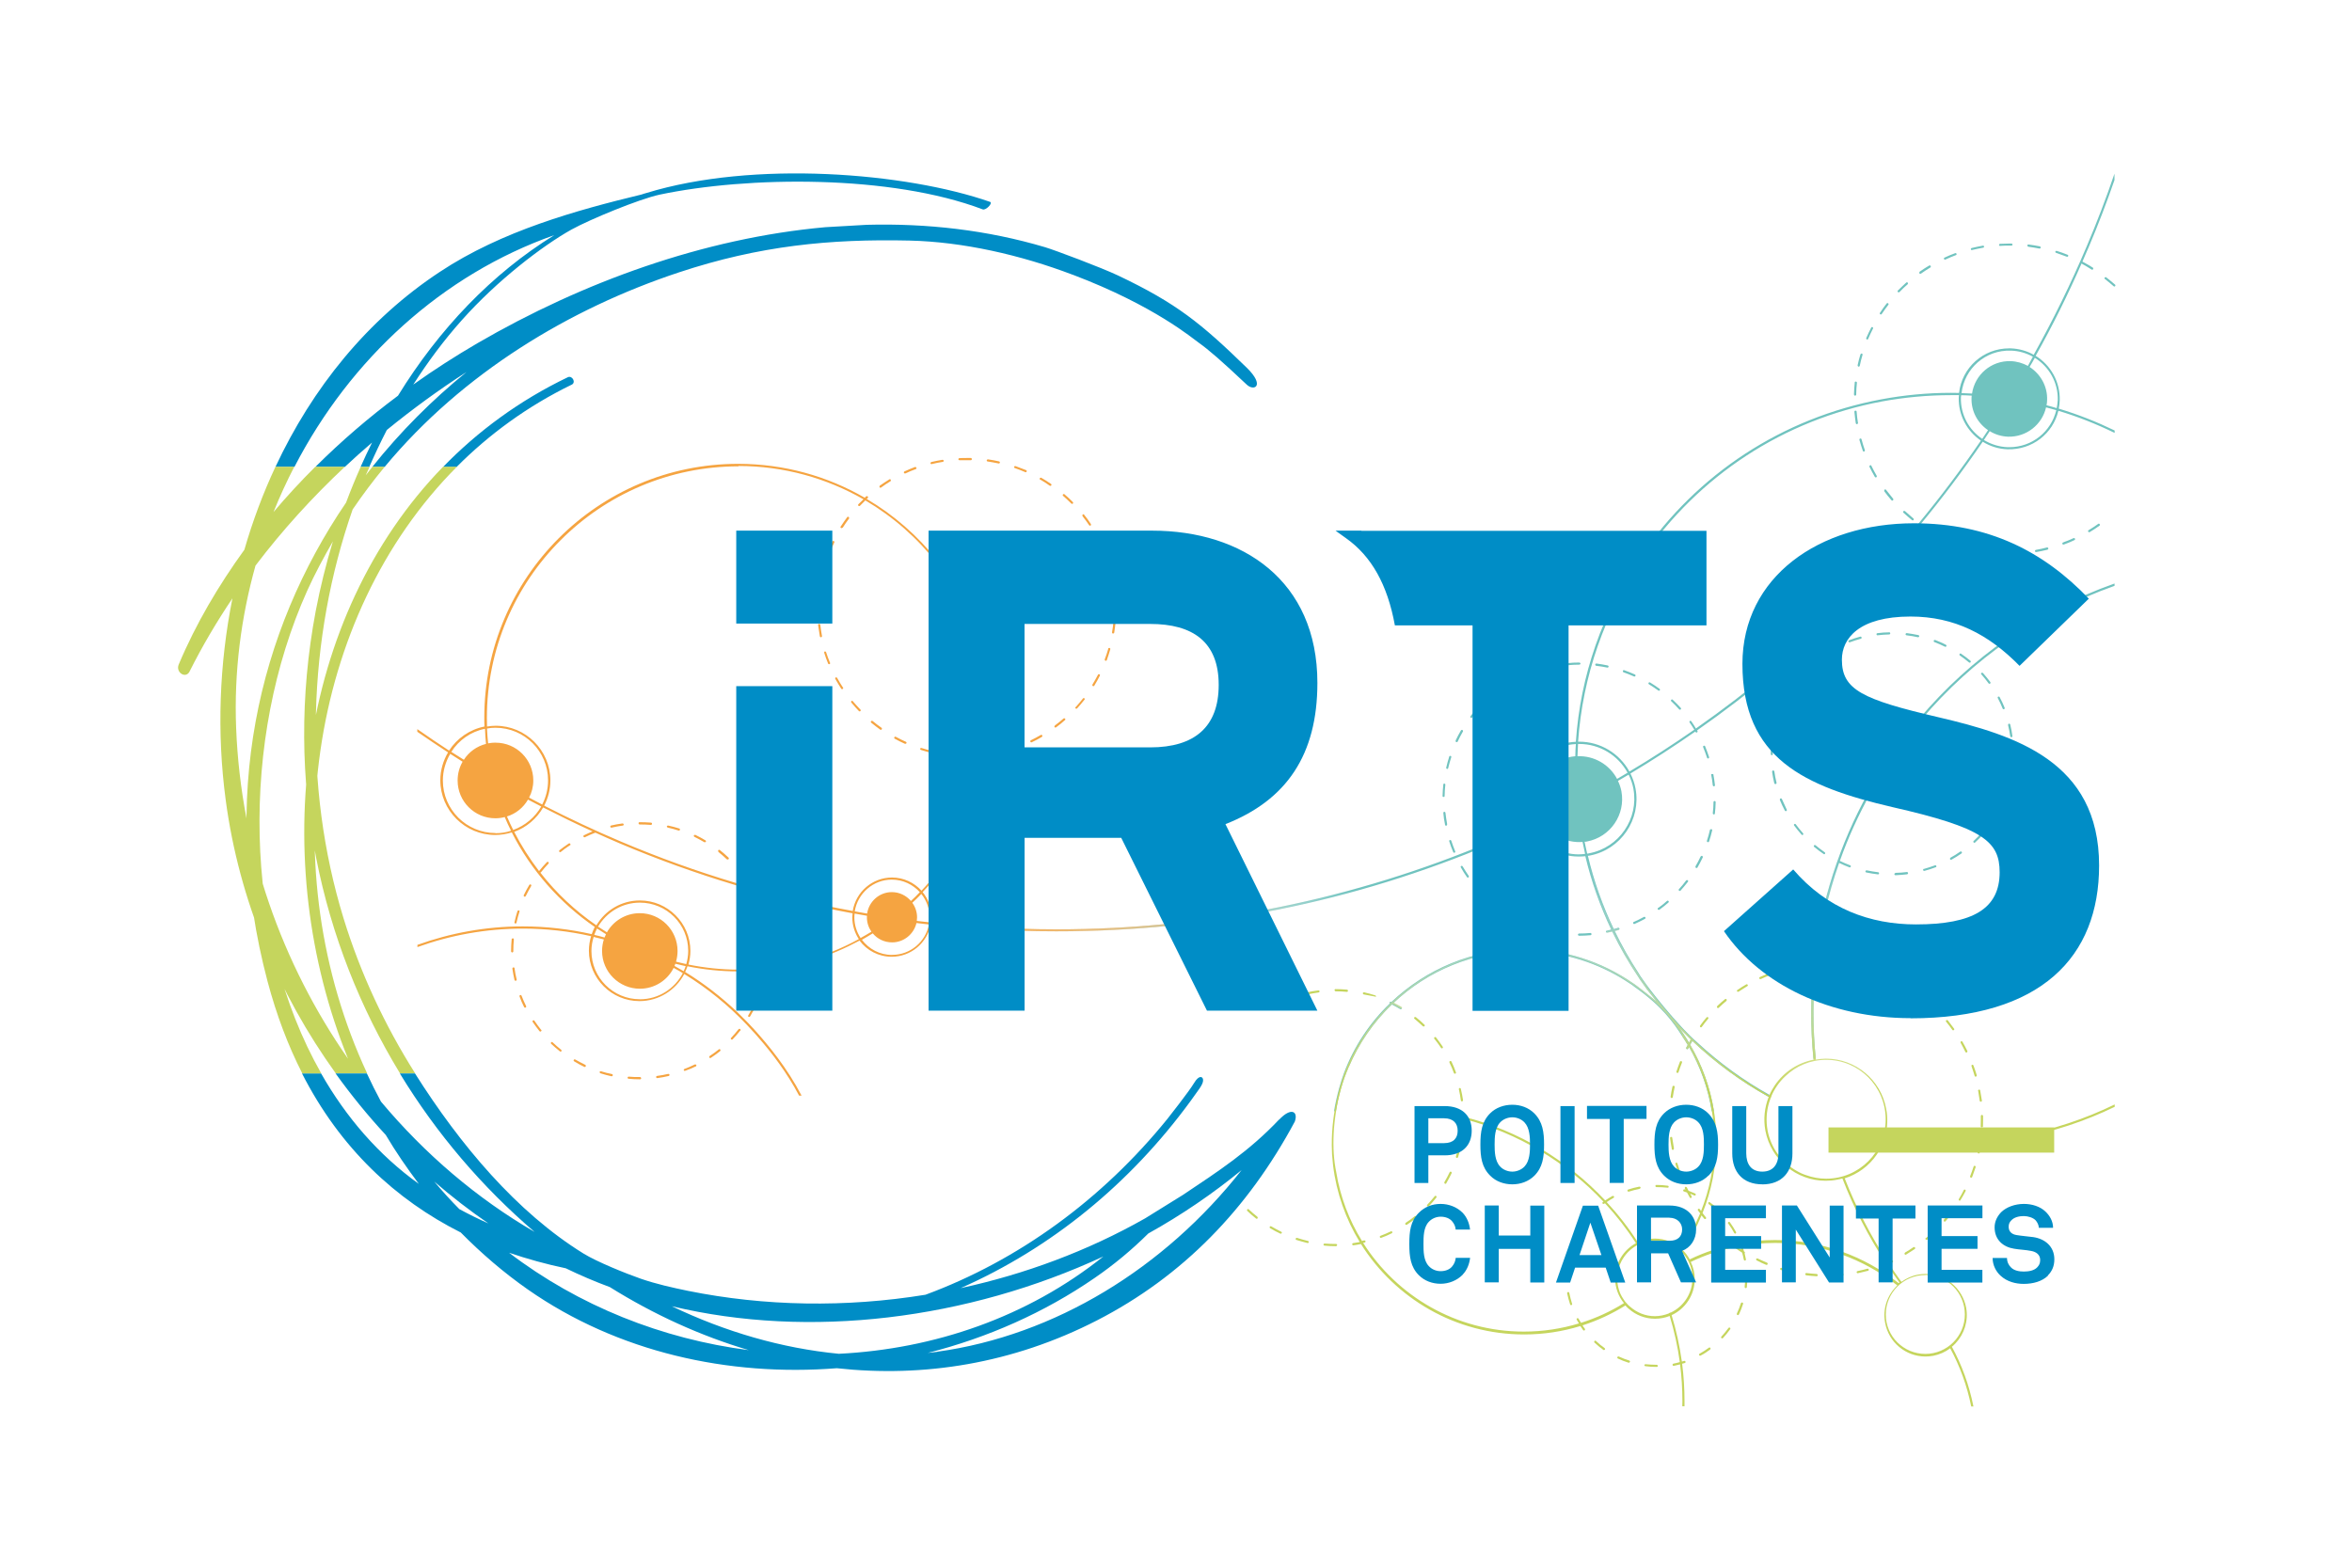 <svg xmlns="http://www.w3.org/2000/svg" width="425.2" height="283.46"><path fill="#F5A441" d="M133.85 186.36c.06-.08.05-.2-.03-.27-.04-.05-.08-.06-.13-.06-.07 0-.13.02-.17.07-.42.54-.87 1.06-1.34 1.56-.1.07-.08.2 0 .27.07.08.2.07.27 0 .48-.5.94-1.04 1.37-1.58zM93.4 177.1c-.16-.67-.3-1.35-.38-2.02 0-.1-.1-.17-.2-.17 0 0 0 0-.02 0-.1.04-.18.14-.17.24.1.7.23 1.38.38 2.05.04.1.15.16.25.14.1-.03.17-.13.15-.24zm-.6-5.08v-.1c0-.68.03-1.37.1-2.05 0-.1-.08-.2-.18-.2h-.02c-.1 0-.2.07-.2.17-.06.7-.1 1.4-.1 2.08v.1c0 .1.1.2.2.2s.2-.1.2-.2zM95.06 162c.3-.6.62-1.2.97-1.8.05-.08.02-.2-.07-.26-.03-.02-.06-.03-.1-.03-.06 0-.13.06-.17.1-.37.6-.7 1.23-1 1.85-.05.1 0 .2.1.26s.2 0 .25-.1zm6.4 27.83c-.53-.42-1.05-.88-1.54-1.34-.04-.06-.1-.08-.14-.08-.05 0-.1.02-.14.06-.07.07-.07.2 0 .27.5.47 1.04.93 1.58 1.36.1.08.2.07.27-.02.05-.08.04-.2-.05-.27v.03zm-6.36-7.93c-.3-.6-.57-1.23-.82-1.87-.03-.07-.1-.12-.18-.12-.02 0-.04 0-.07.03-.1.04-.15.15-.1.25.24.65.5 1.3.82 1.9.04.1.16.15.26.1.1-.04.15-.16.1-.26v-.02zm23.73 13.04c.7-.1 1.38-.22 2.05-.38.1-.02.17-.13.15-.23-.02-.1-.1-.15-.2-.15 0 0-.02 0-.03 0-.67.16-1.34.28-2.02.37-.1.02-.18.1-.16.22s.1.18.2.17zm-8.05-.5c.02-.1-.04-.2-.15-.23-.66-.12-1.33-.3-1.97-.5-.02 0-.04 0-.06 0-.08 0-.16.03-.2.1-.02.1.04.2.14.26.66.2 1.33.4 2 .54.1.02.22-.05.24-.16zm19.4-4.4c.08-.06.1-.2.03-.26-.02-.05-.1-.08-.13-.08-.05 0-.1.02-.13.05-.53.42-1.08.83-1.65 1.2-.1.07-.1.2-.06.28.05.08.18.1.27.05.58-.38 1.15-.8 1.7-1.23h-.02zm-32.34-3.8c-.43-.54-.84-1.1-1.22-1.66-.03-.06-.1-.1-.16-.1-.04 0-.07.02-.1.04-.1.06-.12.18-.06.27.38.56.8 1.12 1.23 1.66.07.1.2.1.28.03.1-.08.1-.2.05-.28zm27.96 6.6c.08-.06.12-.17.08-.27-.04-.07-.1-.1-.18-.1-.03 0-.06 0-.08 0-.6.3-1.25.58-1.88.82-.1.02-.15.13-.12.23.04.1.15.15.25.1.65-.23 1.3-.5 1.92-.8zm-19.9-.04c.04-.1 0-.2-.1-.26-.6-.3-1.22-.62-1.8-.96-.04-.02-.07-.03-.1-.03-.07 0-.14.03-.17.1-.06.08-.03.2.07.26.6.37 1.2.7 1.83 1 .1.05.22 0 .26-.1zm32-26c.16.66.3 1.33.38 2 0 .1.1.18.22.17.1 0 .18-.1.16-.22-.1-.68-.2-1.37-.37-2.05-.04-.1-.1-.15-.2-.15 0 0-.04 0-.05 0-.1.03-.17.14-.15.24zm-17.34-17.4c-.03.1.04.2.14.24.67.15 1.33.33 1.98.54.1.03.2-.03.24-.13s-.02-.2-.12-.24c-.66-.2-1.33-.4-2-.53-.02 0-.04 0-.05 0-.1 0-.17.05-.2.14zm-8.03-.5h-.02c-.67.1-1.36.2-2.03.37-.1.02-.17.13-.15.23.03.1.14.17.24.15.67-.15 1.35-.28 2.02-.37.1 0 .18-.1.16-.22 0-.1-.1-.16-.2-.16zm15.07 3.32c.06-.1.03-.2-.06-.26-.6-.36-1.2-.7-1.84-1-.02 0-.05 0-.08 0-.07 0-.14.03-.18.1-.04.1 0 .2.1.26.6.3 1.22.62 1.8.97.1.03.2 0 .26-.1v.02zm-12.16-3.34c0 .1.1.2.2.2.68 0 1.36.02 2.03.08.1 0 .2-.07.2-.17.02-.13-.06-.23-.17-.24-.67-.05-1.37-.08-2.05-.08h-.03c-.1 0-.18.07-.18.18v.02zm18.06 8.77c.4.53.82 1.1 1.2 1.65.05.1.17.12.26.06.1-.06.12-.18.06-.27-.38-.6-.8-1.17-1.23-1.7-.06-.05-.1-.08-.17-.08-.04 0-.1.02-.12.04-.1.07-.1.2-.02.28h.02zm-3.63-3.6c.53.42 1.05.87 1.54 1.34.1.05.2.04.3-.03.07-.08.07-.2 0-.28-.5-.48-1.04-.94-1.58-1.38-.03-.02-.07-.04-.1-.04-.07 0-.13.02-.17.07-.06.08-.05.2.03.27v.02zm-13.97 40.9c0-.1-.07-.2-.18-.2h-.07c-.66 0-1.33 0-1.98-.07 0 0 0 0-.02 0-.1 0-.18.08-.2.18 0 .1.08.2.2.2.65.07 1.33.1 2 .1h.07c.1 0 .2-.1.2-.2h-.02zm21.37-30.98c.1-.04.15-.16.12-.26-.27-.62-.54-1.27-.85-1.9-.03-.06-.1-.1-.17-.1-.04 0-.07 0-.1 0-.1.07-.13.2-.08.28.3.6.56 1.25.8 1.88.04.1.15.15.25.12h.02zm-1.02 17.8c-.3.63-.6 1.24-.96 1.8-.08.1-.05.23.04.3.1.04.22 0 .27-.08.37-.6.7-1.23 1-1.86.04-.1 0-.2-.1-.26-.02-.02-.05-.03-.1-.03s-.12.05-.15.1v.03zm-33.2-28.9c.1-.07.1-.2.05-.28-.03-.08-.1-.1-.16-.1-.03 0-.07 0-.1.02-.58.38-1.15.8-1.7 1.23-.07.07-.1.2-.02.27.07.1.2.1.27.03.5-.42 1.07-.83 1.64-1.2zm34.7 26.18c.23-.66.4-1.33.56-2 .05-.1-.02-.22-.12-.24-.02 0-.03 0-.05 0-.1 0-.17.07-.2.17-.14.66-.32 1.32-.53 1.97-.04.1.02.2.12.25.1.02.2-.04.24-.14zm-44.38-12.2c.15-.68.33-1.34.54-2 .06-.1 0-.2-.1-.23-.02 0-.04 0-.06 0-.1 0-.16.04-.2.12-.2.66-.4 1.34-.54 2-.03.12.03.22.14.24.1.03.2-.04.23-.14zm45.13 5.07c0 .67-.04 1.34-.1 2 0 .1.07.2.18.2.1.02.2-.06.2-.17.07-.67.1-1.35.1-2.03v-.05c0-.1-.1-.17-.2-.17s-.2.1-.2.22h.02zm10.08-67.12c.13-.67.28-1.33.46-1.98.03-.1-.03-.2-.14-.24 0 0-.03 0-.05 0-.08 0-.16.05-.18.14-.18.66-.34 1.33-.47 2-.02.1.05.2.16.23.1.02.2-.05.22-.15zm-.48 5.15v-.1c0-.7.03-1.37.08-2.04 0-.1-.07-.2-.18-.2-.1 0-.2.1-.2.2-.06.67-.08 1.37-.08 2.05v.1c0 .12.08.2.2.2.1 0 .2-.08.2-.2h-.02zm1.95 9.9c-.26-.63-.5-1.27-.7-1.9-.02-.1-.1-.15-.18-.15-.02 0-.04 0-.06 0-.1.04-.14.15-.1.26.2.65.44 1.3.7 1.93.04.1.15.13.25.1.1-.05.15-.16.1-.26zm31.57 15.75c-.1.04-.17.15-.14.25s.13.17.24.14c.66-.2 1.32-.4 1.96-.63.1-.03.16-.14.12-.25-.02-.08-.1-.12-.18-.12-.02 0-.04 0-.06.02-.64.22-1.3.42-1.94.6v-.02zM150 99.94c.26-.63.53-1.25.83-1.86.05-.1 0-.2-.1-.26 0 0-.04-.02-.07-.02-.07 0-.14.04-.18.1-.3.62-.58 1.26-.83 1.9-.04.1 0 .2.1.24s.22 0 .26-.1zm51.3 12.38c-.06.67-.14 1.35-.26 2-.02.12.06.22.16.24.1 0 .2-.06.23-.16.1-.68.2-1.36.26-2.04 0-.1-.08-.2-.2-.22-.1 0-.2.08-.2.18zm-.97-10.04c.2.65.36 1.3.5 1.97.02.1.13.17.23.15.1-.03.18-.13.15-.23-.12-.67-.3-1.34-.5-2 0-.08-.1-.14-.17-.14-.02 0-.04 0-.06 0-.1.04-.16.15-.13.25zm.03 15.02c-.18.65-.4 1.3-.64 1.92-.03.1.02.2.12.25.1.04.2 0 .25-.1.22-.65.44-1.3.63-1.97.03-.1-.03-.2-.14-.24 0 0-.04 0-.06 0-.08 0-.16.05-.2.14h.02zm-47.96 7.03c-.38-.56-.73-1.15-1.05-1.74-.04-.08-.1-.1-.17-.1-.03 0-.07 0-.1 0-.1.06-.12.18-.07.27.34.6.7 1.2 1.07 1.77.06.1.18.1.27.05.1-.06.1-.18.06-.28zm48.9-17.08c.06.67.1 1.35.1 2.03.02.1.12.2.2.2.12 0 .2-.1.2-.2 0-.7-.05-1.38-.12-2.06 0-.1-.1-.18-.2-.18s-.2.1-.18.2zm-34.94 28.1c-.03.1.02.22.13.25.63.2 1.3.4 1.96.55.1.03.2-.04.23-.14.02-.1-.05-.2-.15-.22-.65-.15-1.3-.34-1.95-.54 0 0-.03 0-.05 0-.1 0-.16.04-.2.13v-.02zM148.6 115c-.12-.66-.23-1.34-.3-2-.02-.1-.1-.18-.2-.18 0 0-.02 0-.03 0-.1 0-.18.1-.17.2.1.7.2 1.38.32 2.05.02.1.12.17.23.15.1-.02.17-.12.15-.23zm22.74 21.48c0 .1.06.2.17.2.7.1 1.4.15 2.07.18.1 0 .2-.08.2-.18 0-.1-.08-.2-.18-.2-.7-.04-1.37-.1-2.03-.17 0 0-.02 0-.03 0-.1 0-.18.1-.2.2v-.02zm-19-41.05c.35-.56.74-1.12 1.15-1.66.05-.1.03-.2-.06-.28-.03-.04-.07-.06-.1-.06-.07 0-.13.03-.17.08-.4.55-.8 1.12-1.18 1.7-.07.08-.04.2.05.26.1.05.2.02.27-.07v.03zm3.2 32.87c-.47-.48-.93-1-1.36-1.5-.04-.06-.1-.08-.15-.08-.04 0-.08 0-.12.04-.06.07-.07.2 0 .28.43.53.9 1.04 1.36 1.53.08.08.2.08.28 0 .07-.06.08-.2 0-.26zm8.33 6.1c.04-.1 0-.22-.1-.27-.62-.27-1.23-.58-1.82-.9-.03-.02-.06-.03-.1-.03-.06 0-.13.04-.16.1-.07.1-.04.22.06.27.6.33 1.2.64 1.84.92.1.02.22 0 .27-.1zm-4.5-2.8c-.55-.38-1.1-.8-1.6-1.22-.04-.03-.1-.05-.13-.05-.06 0-.1.02-.15.07-.1.08-.08.2 0 .27.53.44 1.1.86 1.64 1.26.08.06.2.04.27-.05.07-.1.05-.2-.04-.27zm19-48.38c0 .1.05.2.16.22.66.1 1.33.22 2 .36.1.03.2-.04.23-.14.02-.1-.05-.2-.15-.23-.65-.15-1.33-.28-2-.37h-.03c-.1 0-.18.07-.2.16zm9.7 3.5c.6.35 1.16.7 1.7 1.1.1.06.2.04.28-.05.07-.1.04-.2-.05-.27-.56-.4-1.15-.76-1.74-1.1-.03-.02-.06-.03-.1-.03-.06 0-.13.03-.17.1-.07.1-.04.2.05.26zm-4.74-2.34c-.03.1.02.2.12.25.64.22 1.28.47 1.9.74.1.04.2 0 .25-.1.05-.1 0-.22-.1-.26-.62-.25-1.27-.5-1.92-.73-.02 0-.04 0-.06 0-.08 0-.16.04-.2.12v-.02zm5.02 48.85c.1-.05.13-.17.07-.26-.03-.06-.1-.1-.17-.1-.03 0-.06 0-.1.03-.58.34-1.18.66-1.78.95-.1.05-.14.16-.1.26.05.1.17.16.26.1.62-.3 1.23-.6 1.82-.96zm2.35-2c-.1.05-.1.2-.05.26.07.07.2.1.27.02.55-.4 1.1-.84 1.6-1.3.1-.06.1-.18.02-.27-.03-.04-.1-.06-.14-.06-.05 0-.1 0-.13.04-.5.44-1.04.87-1.58 1.27v.02zm-25.04-46.66c-.03-.08-.1-.13-.18-.13-.02 0-.05 0-.07 0-.62.25-1.26.5-1.9.8-.1.04-.12.16-.1.26.07.1.18.14.28.1.6-.3 1.25-.55 1.87-.78.1-.04.16-.15.12-.25zm26.54 5.1c.5.44 1 .9 1.48 1.38.07.08.2.08.27 0 .08-.07.08-.2 0-.27-.48-.48-.98-.96-1.5-1.4-.04-.04-.1-.05-.13-.05-.06 0-.1.02-.15.07-.07.08-.06.2.02.27zm-21.6-6.37c0-.1-.1-.16-.2-.16 0 0 0 0-.02 0-.67.1-1.35.25-2.02.4-.1.04-.17.14-.14.25.02.1.13.15.23.12.66-.16 1.33-.3 2-.4.1-.02.17-.12.15-.22zm-9.55 3.45c-.04-.06-.1-.1-.17-.1-.03 0-.07 0-.1.03-.58.36-1.16.74-1.72 1.13-.08.1-.1.2-.04.3.06.1.18.1.27.04.53-.4 1.1-.77 1.67-1.12.1-.04.12-.16.07-.25v-.02zm12.2-3.72c0 .1.1.18.2.18.44 0 .86 0 1.28 0 .26 0 .5 0 .77 0 .1 0 .2-.08.2-.2 0-.1-.1-.2-.2-.2-.25 0-.5 0-.76 0-.44 0-.86 0-1.3.03-.1 0-.18.1-.18.2zm21.2 44.8c-.08.07-.07.2 0 .27.1.07.2.06.28-.02.46-.5.9-1.03 1.33-1.57.07-.06.06-.2-.03-.25-.04-.03-.08-.04-.12-.04-.04 0-.1.03-.13.08-.42.53-.86 1.05-1.3 1.55h-.02zm4.05-5.83c-.32.6-.65 1.2-1 1.77-.06.1-.03.2.06.27.1.06.2.03.27-.06.35-.58.7-1.2 1-1.8.06-.1.02-.2-.08-.26-.03 0-.06-.02-.1-.02-.06 0-.12.04-.16.1zm-.06-24.42c.3.6.6 1.22.87 1.84.06.1.17.14.27.1.1-.04.15-.15.1-.25-.26-.63-.56-1.26-.87-1.86-.05-.05-.1-.1-.18-.1-.03 0-.06 0-.1.03-.1.05-.13.17-.08.26v-.02zm-2.74-4.25c.42.53.82 1.08 1.2 1.64.05.1.17.1.26.05.1-.06.1-.18.05-.27-.36-.56-.76-1.12-1.2-1.66-.03-.07-.1-.1-.14-.1-.04 0-.1 0-.12.05-.1.06-.1.2-.03.27z"></path><path fill="#70C3BF" d="M270.97 164.47c.55.4 1.13.8 1.72 1.15.07.05.2.02.25-.07.05-.1.02-.2-.07-.27-.58-.35-1.15-.72-1.7-1.12-.04-.03-.08-.04-.12-.04-.06 0-.1.03-.15.08-.06.1-.04.2.05.27h.02zm14.5 4.33c-.1 0-.2.1-.2.2s.1.2.2.2c.7 0 1.4-.04 2.07-.1.1 0 .18-.1.18-.2s-.1-.2-.2-.2c-.7.07-1.37.1-2.05.1zm-10.13-2c-.05.1 0 .2.1.25.62.28 1.27.54 1.92.77.1.03.2-.02.24-.12.04-.1-.02-.2-.12-.25-.63-.22-1.27-.48-1.9-.75 0 0-.04-.02-.07-.02-.05 0-.12.04-.15.12zm-12.17-32.87c-.05.1 0 .2.1.26.08.02.2 0 .25-.1.3-.63.6-1.24.94-1.8.06-.1.03-.23-.07-.28-.05-.02-.08-.03-.1-.03-.08 0-.15.03-.18.1-.35.6-.67 1.2-.96 1.82zm10.46-11.1c-.1.05-.13.17-.08.27s.17.12.26.07c.6-.32 1.23-.62 1.85-.9.1-.04.14-.15.1-.25-.04-.08-.1-.12-.18-.12-.03 0-.06 0-.08.02-.64.27-1.26.58-1.87.9zM260.93 147c.05.7.16 1.38.3 2.06v.08c.02.1.12.18.23.16.1-.03.17-.13.15-.23v-.1c-.12-.66-.22-1.33-.3-2 0-.1-.1-.18-.2-.18s-.2.1-.17.2zm34.42 19.7c-.1.05-.14.16-.1.26.05.1.16.14.26.1.65-.28 1.27-.6 1.87-.92.1-.05.13-.17.08-.26-.03-.07-.1-.1-.17-.1-.03 0-.06 0-.1.02-.58.32-1.2.63-1.82.9zm-25.95-40.93c-.1.07-.1.2-.03.27s.2.1.27.02c.5-.44 1.05-.86 1.6-1.26.08-.06.1-.18.04-.27-.04-.05-.1-.08-.16-.08-.04 0-.08 0-.1.04-.57.4-1.12.8-1.63 1.26zm-3.55 3.75c-.07.1-.05.2.04.27.06.05.2.03.25-.05.4-.54.85-1.07 1.3-1.57.07-.1.07-.2 0-.28-.05-.04-.1-.05-.15-.05-.04 0-.1.02-.13.06-.46.5-.9 1.05-1.32 1.6v.02zm1.28 31.5c.46.5.95 1 1.45 1.48.08.07.2.07.27 0 .08-.1.07-.2 0-.28-.5-.47-.98-.96-1.43-1.46-.04-.04-.1-.06-.15-.06-.04 0-.1.02-.12.05-.08.07-.1.2-.02.27zm16.15-40.92c0 .1.1.2.2.18.67-.06 1.35-.1 2.04-.1.1 0 .2-.07.2-.18 0-.1-.1-.2-.22-.2-.68 0-1.37.03-2.05.1-.1 0-.18.1-.17.2zm18.86 6.7c.5.47.97.96 1.42 1.46.07.08.2.1.27.02.1-.07.1-.2.02-.28-.46-.5-.95-1-1.45-1.47-.03-.04-.08-.06-.13-.06s-.1.02-.14.07c-.07.07-.07.2 0 .27zm-23.74-5.95c-.12.03-.17.14-.14.24.03.1.13.14.24.1.64-.2 1.3-.35 1.97-.5.1 0 .17-.12.15-.22-.02-.1-.1-.17-.2-.17 0 0-.02 0-.03 0-.7.16-1.37.33-2 .53v.02zm15 .45c-.04.1 0 .23.1.26.65.23 1.28.48 1.9.76.1.04.2 0 .26-.1.04-.1 0-.22-.1-.26-.63-.28-1.27-.54-1.92-.77-.02 0-.04-.03-.07-.03-.08 0-.15.05-.18.13zm4.7 2.43c.57.35 1.14.73 1.7 1.13.08.06.2.04.26-.04.06-.1.04-.2-.04-.27-.56-.4-1.14-.8-1.72-1.15-.03-.02-.07-.03-.1-.03-.07 0-.13.04-.17.1-.05.1-.02.2.07.26zm-9.7-3.56c-.02.1.06.2.17.22.67.06 1.35.2 2 .32.1.02.2-.04.23-.15.02-.1-.04-.2-.15-.23-.66-.14-1.35-.26-2.03-.35 0 0-.02 0-.03 0-.1 0-.2.06-.2.16zm-24.3 36.68c.34.6.7 1.2 1.1 1.75.07.1.2.1.27.05.1-.06.1-.18.05-.27-.38-.56-.75-1.13-1.1-1.72-.02-.06-.1-.1-.16-.1-.03 0-.06 0-.1.03-.1.03-.12.15-.06.24zm43.97-22c-.02 0-.05 0-.07 0-.1.04-.15.16-.1.25.25.63.5 1.27.7 1.9.03.12.14.17.24.14.1-.03.16-.14.13-.25-.22-.67-.46-1.3-.72-1.96-.03-.07-.1-.1-.18-.1zM262 136.8c-.2.65-.4 1.32-.55 2-.03.1.04.2.14.23s.2-.04.22-.15c.15-.65.34-1.3.55-1.95.04-.1-.02-.22-.12-.25-.02 0-.04 0-.06 0-.1 0-.17.04-.2.13zm45.45 18.06c-.28.6-.6 1.22-.94 1.8-.03.1 0 .22.1.27.1.05.2.02.26-.07.34-.6.66-1.2.96-1.83.05-.1 0-.2-.1-.26 0 0-.04-.02-.07-.02-.07 0-.14.04-.18.1h-.02zm1.92-4.93c-.02 0-.03 0-.05 0-.1 0-.17.05-.2.14-.14.66-.33 1.3-.54 1.96-.03.1.03.2.13.24.1.04.23-.02.26-.12.22-.65.4-1.32.56-2 .04-.1-.03-.2-.13-.22h-.03zm-48.44-8.08c-.08.68-.12 1.38-.14 2.06 0 .13.06.2.17.2.1 0 .2-.06.2-.17 0-.67.06-1.36.13-2.03.02-.1-.05-.2-.16-.22h-.02c-.1 0-.2.07-.2.17zm38.82 22.32c-.1.06-.1.18-.04.27.08.1.2.1.3.04.55-.4 1.1-.83 1.6-1.28.1-.07.1-.2.03-.27-.04-.05-.1-.07-.15-.07-.04 0-.1 0-.13.05-.5.46-1.04.88-1.6 1.28zM262 152.14c.2.66.45 1.3.72 1.94.04.1.15.14.25.1.1-.04.15-.15.1-.25-.25-.62-.5-1.27-.7-1.9-.03-.1-.1-.14-.2-.14 0 0-.03 0-.05 0-.1.02-.15.13-.12.23zm41.52 8.63c-.07.08-.06.2.02.27.08.08.2.07.27 0 .48-.52.9-1.06 1.34-1.6.06-.1.05-.2-.04-.27-.04-.03-.08-.04-.13-.04s-.1.02-.15.07c-.4.54-.84 1.07-1.3 1.57zm-23.32 7.65c-.03.1.03.2.14.23.67.14 1.36.26 2.04.35.1 0 .2-.07.22-.17 0-.1-.07-.2-.17-.22-.67-.06-1.35-.2-2-.32-.02 0-.03 0-.05 0-.1 0-.17.06-.2.15h.02zm29.77-23.58c-.1 0-.2.08-.2.2 0 .67-.05 1.35-.13 2.02 0 .1.07.2.18.2.1.02.2-.05.2-.16.08-.68.13-1.37.14-2.06 0-.1-.08-.2-.2-.2zm-.43-4.9l-.2.07c.14.67.23 1.34.3 2 .02.1.1.17.22.17.1 0 .18-.1.17-.22-.07-.66-.17-1.34-.3-2h-.2v-.02zm58.34-40.28c.02.1.12.18.23.16.7-.12 1.38-.26 2.05-.43.1-.05.16-.15.14-.26-.03-.1-.1-.14-.2-.14 0 0-.03 0-.05 0-.66.18-1.33.32-2 .44-.1.02-.18.12-.16.22h-.02zM337.96 84.4c.3.6.63 1.23.97 1.82.06.1.18.13.27.08.1-.06.12-.18.07-.27-.34-.6-.67-1.2-.96-1.8 0-.08-.1-.12-.16-.12-.03 0-.05.03-.08.04-.1.05-.14.17-.1.26zm27.24 15.58c0-.1-.1-.18-.2-.18-.57.03-1.15.05-1.73.05h-.33c-.1 0-.2.08-.2.2 0 .1.1.18.2.18h.33c.58 0 1.17 0 1.74-.05.13 0 .2-.1.2-.2zm-21.1-7.28c.5.46 1.03.92 1.56 1.35.1.07.2.06.28-.02.06-.1.05-.2-.03-.28-.5-.43-1.03-.88-1.53-1.34-.04-.02-.1-.03-.13-.03-.06 0-.1.02-.15.06-.08.08-.07.2 0 .27zm-3.46-3.87c.4.55.85 1.1 1.3 1.62.07.08.2.1.27.02.08-.08.1-.2.04-.28-.44-.53-.87-1.07-1.27-1.6-.04-.07-.1-.1-.16-.1-.03 0-.07 0-.1.04-.1.07-.1.2-.05.28zm19.4 11.03c0-.1-.05-.2-.16-.22-.68-.08-1.35-.2-2.02-.32 0 0-.03 0-.04 0-.1 0-.17.06-.2.15 0 .1.06.2.16.23.68.14 1.37.25 2.05.33.1 0 .2-.06.22-.17zM336.33 79.3s-.03 0-.05 0c-.1.03-.16.14-.13.24.18.67.4 1.34.62 1.98.03.1.14.16.24.12.1-.04.16-.15.12-.25-.23-.66-.43-1.3-.6-1.97-.03-.1-.1-.14-.2-.14zm-1.02-10.16c-.07.68-.12 1.38-.14 2.07v.13c0 .1.08.2.2.2.1 0 .2-.08.2-.18v-.12c0-.68.06-1.36.13-2.04 0-.1-.08-.2-.2-.2-.1-.03-.2.05-.2.15zm23.4-24.54c-.03-.1-.1-.18-.2-.18-.02 0-.03 0-.04 0-.68.12-1.36.27-2.03.43-.1.03-.17.13-.14.24 0 .1.1.14.2.12.67-.16 1.34-.3 2-.42.1 0 .2-.1.18-.2h.02zm12.85.87c-.03.1.03.2.13.24.65.23 1.3.46 1.93.7.1.06.23 0 .27-.1.04-.1 0-.2-.1-.24-.65-.26-1.3-.5-1.96-.7 0 0-.03-.02-.05-.02-.08 0-.16.06-.2.14zm-5.03-1.07c-.02.1.06.2.17.22.65.08 1.33.2 2 .33.1 0 .2-.05.23-.16.02-.1-.05-.2-.15-.24-.7-.14-1.38-.25-2.06-.34 0 0-.02 0-.03 0-.1 0-.18.08-.2.17h.02zm11.05 51.47c-.1.06-.12.17-.06.27.07.1.2.12.28.06.6-.35 1.18-.74 1.74-1.14.1-.06.12-.18.05-.27-.03-.07-.1-.1-.15-.1-.04 0-.08 0-.12.04-.55.4-1.13.77-1.7 1.12h-.03zm-29.27-.37c-.06 0-.13.04-.16.1-.06.1-.03.2.06.27.58.37 1.2.72 1.8 1.05.1.05.2 0 .25-.08.06-.1.02-.2-.08-.27-.6-.32-1.2-.66-1.76-1.03-.02-.02-.05-.03-.1-.03zm13.07-51.22c0 .1.1.2.2.18.56-.03 1.12-.07 1.67-.05h.38c.1 0 .2-.06.2-.17 0-.1-.08-.2-.2-.2h-.38s-.02 0-.03 0c-.52 0-1.1.02-1.64.05-.1 0-.2.1-.18.2zm-21.52 12.28c-.06.1-.04.2.05.27.1.06.2.04.27-.05.38-.57.78-1.12 1.2-1.66.07-.1.05-.2-.03-.28-.04-.02-.08-.04-.12-.04-.06 0-.12.03-.16.08-.42.54-.83 1.1-1.2 1.68zm-1.58 2.68c-.32.62-.62 1.25-.9 1.9-.03.08.02.2.12.24.07.04.2 0 .23-.1.27-.63.56-1.25.87-1.86.06-.1.03-.2-.07-.26-.03 0-.06-.02-.1-.02-.06 0-.13.04-.16.1zm-1.94 4.82c-.2.65-.38 1.33-.52 2 0 .1.06.2.16.24.1.02.2-.05.23-.15.14-.67.3-1.33.5-1.98.04-.1-.02-.2-.12-.24-.02 0-.04 0-.06 0-.07 0-.15.04-.17.13h-.02zm-.46 12.38c-.1-.67-.2-1.35-.24-2.03 0-.1-.1-.16-.2-.16-.12 0-.2.1-.2.2.07.7.15 1.4.25 2.07.02.1.12.2.23.17.1-.02.2-.12.18-.22zM353.7 45.9c-.02-.1-.1-.14-.18-.14-.02 0-.04 0-.06.02-.65.24-1.3.5-1.92.8-.1.04-.14.15-.1.25.05.1.16.14.26.1.62-.3 1.25-.55 1.9-.8.1-.03.14-.14.1-.24zm-6.65 3.26c-.1.06-.1.2-.05.27.06.1.2.1.27.05.56-.4 1.14-.77 1.72-1.12.07-.06.1-.18.04-.27-.03-.08-.1-.1-.16-.1-.05 0-.08 0-.1.02-.6.35-1.18.73-1.75 1.13h.02zm-3.95 3.37c-.07.08-.07.2 0 .27.1.08.2.08.3 0 .46-.5.96-.96 1.47-1.4.08-.1.08-.2 0-.3-.02-.03-.08-.05-.13-.05s-.1 0-.13.05c-.5.45-1 .94-1.5 1.43zm13.7 99.53c-.07.07-.08.2 0 .27.07.08.2.08.27 0 .52-.47 1.02-1 1.48-1.5.07-.1.06-.22-.02-.3-.03-.02-.08-.04-.12-.04-.04 0-.1 0-.13.05-.46.52-.95 1.02-1.45 1.5h-.02zm-4.2 3.06c-.08.06-.1.17-.06.27.05.07.17.1.26.05.62-.34 1.22-.72 1.8-1.12.1-.07.1-.2.05-.28-.04-.05-.1-.08-.16-.08s-.1.02-.13.04c-.57.4-1.17.78-1.77 1.1v.02zm-4.8 1.98c-.1.02-.16.13-.13.24.03.1.14.16.24.13.7-.2 1.38-.4 2.04-.66.1-.02.15-.13.1-.23-.02-.08-.1-.13-.17-.13-.03 0-.05 0-.07.02-.66.24-1.32.46-2 .65zm1.8-41.25c-.05.1 0 .22.1.25.65.25 1.3.53 1.92.84.1.04.2 0 .26-.1.04-.1 0-.2-.1-.25-.62-.34-1.28-.6-1.94-.87-.02 0-.04 0-.07 0-.08 0-.15.04-.18.1v.02zm-26.97 10.25c-.06.08-.02.2.08.25.1.05.23 0 .28-.08.32-.6.68-1.22 1.06-1.8.06-.1.03-.2-.06-.27-.03-.02-.07-.03-.1-.03-.07 0-.13.03-.17.1-.4.58-.74 1.2-1.06 1.82zm38.54.13c.32.6.62 1.25.88 1.9.04.1.15.14.25.1.1-.05.15-.16.1-.26-.26-.65-.56-1.3-.9-1.92-.02-.07-.1-.1-.16-.1-.03 0-.06 0-.1.02-.1.05-.12.17-.07.26zm-40.95 7.94c-.07.7-.1 1.42-.1 2.12v.07c0 .1.08.2.2.2.1 0 .18-.1.18-.2v-.1c0-.68.04-1.38.1-2.07 0-.1-.06-.2-.17-.2h-.02c-.1 0-.16.07-.17.17zm.14 5.38c.1.7.24 1.4.4 2.08.04.1.14.17.25.14.1-.02.18-.13.16-.23-.17-.67-.3-1.36-.4-2.05-.02-.1-.1-.18-.2-.18 0 0-.02 0-.03 0-.1.02-.18.12-.16.22zm24.12-24.9c0 .1.07.2.17.22.7.08 1.38.2 2.06.35.1.02.23-.05.25-.15.02-.1-.04-.2-.15-.23-.7-.15-1.4-.27-2.1-.36h-.02c-.1 0-.18.08-.2.17zm18.54 16.45c.16.66.3 1.35.4 2.03.02.1.1.18.22.17.12 0 .18-.12.17-.22-.1-.7-.22-1.4-.4-2.1-.02-.07-.1-.13-.2-.13 0 0 0 0-.03 0-.1.03-.17.13-.14.24zm.02 10.3c-.16.68-.36 1.35-.6 2-.03.1.03.22.13.26.1.03.2-.02.25-.13.23-.66.43-1.35.6-2.03.02-.1-.04-.2-.15-.23 0 0-.03 0-.04 0-.1 0-.17.05-.2.14zm-3.2-18.04c-.43-.57-.88-1.13-1.35-1.66-.05-.04-.1-.06-.16-.06-.05 0-.1.02-.13.05-.07.05-.1.17 0 .25.46.52.9 1.07 1.3 1.62.07.1.2.1.27.05.1-.07.1-.2.05-.27zm-30.24-5.14c-.1.06-.12.18-.06.27.06.07.18.1.27.03.6-.4 1.2-.76 1.8-1.1.1-.05.12-.17.07-.26-.04-.07-.1-.1-.17-.1-.05 0-.08 0-.1.02-.63.33-1.23.7-1.8 1.1v.02zm4.67-2.46c-.1.03-.15.15-.1.25.03.1.14.17.24.13.67-.25 1.33-.46 2-.65.1-.02.17-.13.14-.23s-.1-.15-.2-.15c0 0-.02 0-.04 0-.7.2-1.37.4-2.03.66zm-6.3 37.37c.54.45 1.1.88 1.7 1.28.08.08.2.06.26-.03.06-.1.04-.2-.05-.27-.57-.4-1.13-.82-1.66-1.27-.03-.03-.08-.05-.12-.05-.06 0-.1.03-.15.07-.07.1-.06.2.02.28zm-6.2-8.48c.26.65.57 1.3.9 1.92.05.1.16.13.26.08s.13-.17.08-.26c-.3-.63-.6-1.27-.87-1.9-.03-.08-.1-.13-.18-.13-.02 0-.05 0-.07.02-.1.03-.15.14-.1.24h-.02zm-.42-15.65c-.23.67-.43 1.35-.6 2.04-.03.1.04.2.14.23.1.02.2-.04.22-.14.16-.67.36-1.34.6-2 .03-.1-.03-.2-.13-.25-.03 0-.05 0-.07 0-.08 0-.16.04-.2.12h.02zm3 20.27c.42.56.87 1.12 1.34 1.64.05.1.17.1.25.04s.1-.2.02-.28c-.46-.5-.9-1.06-1.3-1.6-.05-.07-.1-.1-.17-.1-.03 0-.07.02-.1.04-.1.06-.1.18-.05.27zm1.28-27.54c-.07.08-.06.2.02.28.08.1.2.08.28 0 .45-.52.94-1.02 1.45-1.5.08-.06.08-.2 0-.27-.03-.04-.08-.06-.13-.06s-.1.02-.14.05c-.5.5-1 1-1.46 1.53v-.02zm38.02 14.57c0 .67-.03 1.36-.1 2.03 0 .1.07.2.18.2.1.02.2-.06.2-.16.08-.7.1-1.4.1-2.08l-.2-.06h.2c0-.1-.08-.17-.2-.17-.1 0-.18.1-.18.2v.03zm-20.98 21.56c-.1 0-.2.1-.2.2s.1.2.2.2c.7-.03 1.42-.1 2.12-.17.1-.04.16-.13.15-.24 0-.1-.1-.17-.2-.17-.7.1-1.4.13-2.1.15h.02zm-2.97.08c.03-.1-.05-.2-.15-.22-.7-.08-1.38-.2-2.06-.34-.04 0-.05 0-.06 0-.1 0-.17.06-.2.15 0 .1.05.2.16.23.7.14 1.4.26 2.1.34.1.02.2-.06.2-.16zm14.6-39.42c.58.4 1.14.82 1.66 1.26.1.07.2.06.28-.02.07-.08.06-.2-.02-.28-.54-.45-1.1-.88-1.7-1.28-.02-.03-.06-.04-.1-.04-.06 0-.12.03-.16.1-.06.08-.04.2.05.26zm-15.06-3.82c0 .1.1.2.2.17.7-.08 1.4-.13 2.1-.15.1 0 .2-.1.18-.2 0-.1-.1-.2-.2-.2 0 .02 0 .02 0 .02-.7 0-1.42.06-2.1.15-.12 0-.2.1-.18.2zm41.26-64.52c-.07.1-.06.2.03.27.54.42 1.07.86 1.57 1.3.08.08.2.08.27 0 .08-.08.07-.2 0-.28-.52-.45-1.06-.9-1.6-1.32-.02-.02-.04-.03-.06-.03-.05-.03-.14 0-.2.06zm-27.66 47.7c-.06 0-.12.05-.14.12-.04.1 0 .2.1.25.65.24 1.32.47 1.97.67.1.03.22-.03.25-.13s-.03-.23-.13-.26c-.67-.2-1.33-.42-1.96-.67-.04 0-.07 0-.1 0zm20.26.58c.23-.08.46-.17.68-.26l.5-.2c.25-.12.5-.22.74-.34.1-.04.14-.16.1-.26-.04-.07-.1-.1-.18-.1-.03 0-.05 0-.08 0-.35.17-.7.33-1.07.47l-.54.2c-.1.05-.2.1-.3.13-.1.04-.15.15-.1.25.03.1.14.15.24.1zm-12.03 48.86c.17-.28.33-.57.48-.86.05-.1 0-.22-.08-.27-.03-.03-.06-.04-.1-.04-.06 0-.13.04-.16.1-.16.34-.35.68-.55 1l-.22.37c-.1.15-.18.3-.27.43-.06.1-.03.2.06.27.1.06.22.04.28-.05.12-.2.24-.4.36-.6l.23-.38-.03.02z"></path><g fill="#C5D55D"><path d="M294.67 246.25c.03-.1-.02-.2-.13-.24-.63-.2-1.27-.43-1.87-.72-.03 0-.06-.02-.08-.02-.1 0-.17.05-.2.12-.05.1 0 .2.1.26.62.3 1.26.54 1.92.75.1.02.2-.03.24-.14zm14.2-28.55c.55.4 1.08.83 1.57 1.3.08.06.2.06.27-.02.1-.08.1-.2 0-.28-.5-.47-1.02-.9-1.6-1.3 0-.04-.05-.05-.1-.05-.06 0-.1.03-.15.08-.06.1-.04.2.04.27h-.02zm-12.43-2.77c.1-.02.17-.12.15-.22-.04-.1-.1-.14-.2-.14 0 0-.03 0-.05 0-.67.13-1.35.3-2 .52-.1.03-.15.14-.12.24s.14.17.24.14c.64-.2 1.3-.38 1.95-.5l.02-.03zm-12.26 10.82c.2-.64.45-1.27.74-1.87.05-.1 0-.22-.1-.26-.02-.02-.05-.02-.08-.02-.07 0-.14.04-.17.1-.3.63-.55 1.28-.76 1.93-.02.1.04.2.14.25.1.03.2-.03.25-.13h-.02zm28.26-4.5c.4.54.76 1.1 1.08 1.7.06.1.17.13.27.08.07-.06.1-.17.05-.27-.33-.6-.7-1.18-1.1-1.74-.04-.05-.1-.08-.16-.08-.05 0-.1 0-.13.04-.08.06-.1.18-.04.27zm-13.18-6.8c0 .1.1.2.2.2.66 0 1.34.04 2 .1.1.04.2-.04.2-.15.02-.1-.05-.2-.16-.2-.67-.1-1.36-.14-2.04-.14h-.02c-.1 0-.18.1-.18.2zm5.32.42c.05.08.1.17.13.25-.04-.02-.1-.04-.17-.07-.02 0-.04 0-.06 0-.08 0-.15.05-.18.13-.04.1 0 .2.1.25.2.06.4.13.58.2.16.3.32.6.5.9.04.1.16.12.26.07.1-.06.12-.17.07-.27-.1-.16-.17-.33-.26-.5.25.1.5.22.75.33.1.05.2 0 .25-.1.04-.1 0-.2-.1-.25-.4-.16-.8-.32-1.2-.5-.1-.2-.2-.4-.3-.6-.04-.06-.1-.1-.18-.1-.03 0-.06 0-.1 0-.08.07-.12.18-.08.28h-.02zm-21.08 18.76s-.02 0-.04 0c-.1.02-.17.13-.15.23.15.68.33 1.35.54 2 .03.1.14.16.25.12.1-.03.14-.14.1-.24-.2-.64-.37-1.3-.5-1.95-.02-.1-.1-.18-.2-.18zm2.7-12.3c.08.05.2.03.26-.05.4-.55.83-1.07 1.3-1.56.06-.08.06-.2-.02-.27-.04-.04-.1-.06-.14-.06-.05 0-.1 0-.14.05-.47.5-.9 1.03-1.3 1.6-.08.07-.06.2.03.26v.02zM309.16 244c.1-.07.1-.2.05-.27-.02-.05-.1-.08-.14-.08-.04 0-.08 0-.12.03-.54.4-1.1.77-1.7 1.1-.1.04-.12.16-.07.26.05.1.17.12.27.07.6-.3 1.18-.7 1.73-1.1zm3.64-3.65c.05-.1.04-.2-.05-.27-.04-.03-.08-.04-.12-.04-.06 0-.1.03-.15.08-.4.54-.83 1.07-1.28 1.56-.08.08-.07.2 0 .27.08.08.2.07.28 0 .47-.5.9-1.04 1.3-1.6h.02zm-29.4-9.57v-.07c0-.65.04-1.33.12-2 .02-.1-.06-.2-.17-.2 0 0 0 0-.02 0-.1 0-.18.06-.2.16-.08.68-.12 1.37-.12 2.06v.08c0 .1.1.2.2.2s.2-.1.2-.2v-.02zm16.3 16.2c0-.1-.08-.2-.2-.2h-.04c-.66 0-1.32-.05-1.96-.1 0 0-.02 0-.03 0-.1 0-.18.05-.2.15 0 .1.07.2.18.2.66.1 1.34.13 2 .13h.06c.13 0 .2-.08.2-.2zm16.1-14.24c.07-.67.1-1.35.1-2.03h-.2.2c0-.1-.08-.2-.2-.2-.1 0-.18.1-.18.2 0 .68-.04 1.35-.12 2 0 .1.06.2.17.2.1.03.2-.04.22-.15zm-1.44 4.96c.3-.64.55-1.28.76-1.94.03-.1-.02-.2-.13-.24-.04 0-.06 0-.08 0-.08 0-.15.04-.18.12-.2.64-.46 1.27-.74 1.88-.03.1 0 .2.1.26.1.04.22 0 .26-.1v.02zm33.8-13.86c-.1.07-.1.2-.03.27.07.08.2.1.28.05.5-.4.96-.83 1.4-1.26.08-.1.1-.2 0-.3-.02-.03-.1-.05-.13-.05-.05 0-.1.02-.13.06-.44.44-.9.85-1.37 1.25zm.46-42.4c.46.4.92.82 1.35 1.25.07.06.2.06.27 0 .08-.1.08-.2 0-.3-.43-.43-.9-.86-1.36-1.3-.04 0-.08-.02-.13-.02s-.1 0-.15.05c-.07.08-.06.2.02.28v.03zm2.8 39.13c-.06.1-.05.2.03.28.08.07.2.06.27-.02.4-.48.8-.97 1.17-1.47.05-.1.03-.2-.06-.27-.03-.05-.07-.06-.1-.06-.07 0-.13.02-.17.08-.37.5-.75.98-1.15 1.44zm5.38-9.64c-.2.6-.4 1.17-.63 1.74-.04.1 0 .22.1.26s.22 0 .26-.1c.23-.6.44-1.2.63-1.78.03-.1-.03-.2-.13-.25-.02 0-.04 0-.06 0-.08 0-.16.05-.18.13zm-1.78 4.27c-.28.55-.58 1.1-.9 1.62-.05.1-.02.2.07.27.08.06.2 0 .24-.1.33-.52.63-1.07.92-1.63.05-.1 0-.2-.1-.26 0 0-.04 0-.07 0-.08 0-.15.03-.2.1h.02zm-44.88 6.94c-.05 0-.1.02-.13.06-.06.07-.06.2 0 .27.45.44.9.88 1.38 1.28.08.08.2.07.28 0 .07-.1.06-.22-.02-.3-.46-.4-.92-.82-1.35-1.25-.05-.04-.1-.06-.15-.06zm16.4 8.46c.6.08 1.25.13 1.88.17.1 0 .2-.07.2-.18 0-.12-.07-.2-.18-.23-.6-.03-1.23-.1-1.85-.17 0 0-.03 0-.04 0-.1 0-.18.08-.2.18 0 .1.07.2.18.22zm-2.54-.64c.03-.1-.03-.2-.14-.23-.6-.14-1.2-.3-1.8-.48 0 0-.02 0-.04 0-.1 0-.16.05-.2.13-.02.1.04.22.14.25.6.18 1.2.34 1.8.48.12.04.22-.02.25-.13zm13.7-.18c.1-.03.17-.13.14-.24-.02-.08-.1-.14-.2-.14 0 0-.02 0-.04 0-.6.17-1.2.32-1.8.44-.1.02-.17.13-.15.23s.12.17.23.15c.6-.13 1.22-.28 1.82-.44zm-6.5.62c-.1 0-.18.1-.17.2 0 .12.1.2.2.2.62-.03 1.25-.08 1.87-.14.1-.02.18-.1.17-.22 0-.1-.1-.17-.2-.17-.62.07-1.24.1-1.86.14zm13.2-3.88c-.1.05-.13.17-.07.26.05.1.17.13.26.07.52-.32 1.05-.66 1.56-1 .1-.07.1-.2.05-.28-.03-.05-.1-.08-.15-.08-.04 0-.07 0-.1 0-.5.36-1.04.7-1.57 1l.02.02zm.5-47.85c.54.32 1.05.67 1.55 1.03.1.06.2.04.27-.05.06-.1.05-.2-.04-.27-.5-.36-1.03-.7-1.56-1.04-.03-.03-.07-.03-.1-.03-.07 0-.13.05-.17.1-.06.1-.03.2.06.28zm-34.45 3.27c-.07.08-.08.2 0 .28.07.08.2.08.27 0 .44-.42.9-.84 1.38-1.23.08-.1.1-.2.02-.3-.04-.04-.1-.07-.15-.07-.04 0-.1.02-.12.05-.48.4-.95.8-1.4 1.24v.02zm44 6.62c.3.54.6 1.1.85 1.64.05.1.16.14.26.1.1-.06.14-.17.1-.27-.28-.56-.57-1.12-.88-1.66-.04-.06-.1-.1-.17-.1 0 0-.05 0-.1.03-.07.05-.1.17-.05.26zm-31.9-13.5c-.1.03-.16.14-.13.24.03.1.14.17.24.14.6-.17 1.2-.3 1.8-.44.1-.02.17-.12.15-.22 0-.1-.1-.16-.17-.16 0 0-.02 0-.04 0-.6.13-1.23.28-1.83.44zm-3 53.52c.05-.1 0-.22-.1-.26-.56-.23-1.13-.5-1.7-.76 0 0-.03-.02-.06-.02-.1 0-.16.04-.2.1-.05.1 0 .22.1.27.55.3 1.12.55 1.7.8.1.03.2 0 .25-.1v-.02zm32.28-43.83c.4.48.76.97 1.12 1.47.06.1.18.1.27.05.1-.06.1-.18.04-.27-.36-.5-.74-1-1.13-1.5-.04-.04-.1-.06-.15-.06-.04 0-.1 0-.12.04-.1.07-.1.2-.03.27zm4.57 8c.2.58.4 1.17.57 1.76.02.13.13.2.24.16.1-.03.18-.14.15-.25-.18-.6-.38-1.2-.6-1.77-.02-.08-.1-.12-.17-.12-.02 0-.05 0-.07 0-.1.05-.14.17-.1.27zm-38.24-16.08c-.1.05-.14.16-.1.26.05.1.16.14.26.1.56-.26 1.13-.5 1.7-.73.1-.04.15-.15.1-.25 0-.08-.1-.12-.17-.12-.02 0-.04 0-.07 0-.57.23-1.15.48-1.72.74zm39.94 25.13c0 .23 0 .44 0 .66 0 .4 0 .8-.02 1.2 0 .1.08.2.2.2.1 0 .2-.08.2-.2 0-.4.02-.8.02-1.2 0-.22 0-.44 0-.66 0-.1-.1-.2-.2-.2-.12 0-.2.1-.2.2zm-44-22.8c-.1.05-.12.17-.06.26.06.08.18.1.27.05.5-.33 1.05-.66 1.58-1 .1-.03.12-.15.06-.24-.03-.06-.1-.1-.16-.1-.04 0-.07 0-.1.03-.54.3-1.07.65-1.58 1zm26.6-2.7c-.04.1 0 .2.1.25.57.24 1.14.5 1.7.77.08.04.2 0 .25-.1.05-.1 0-.2-.1-.25-.55-.28-1.12-.54-1.7-.78-.02-.03-.05-.03-.07-.03-.08 0-.15.04-.18.12zm16.92 20.96c.1.6.2 1.2.28 1.78 0 .1.1.18.22.17.1 0 .18-.1.17-.2-.1-.6-.2-1.2-.3-1.8v-.05c-.03-.1-.1-.14-.2-.14 0 0-.02 0-.04 0-.1.04-.17.16-.15.27h.02zm-50.26-11.8c-.07.08-.05.2.03.27.07.07.2.04.26-.04.36-.5.75-1 1.15-1.47.08-.08.07-.2 0-.27-.05-.03-.1-.05-.14-.05-.05 0-.1.04-.15.08-.4.46-.8.96-1.15 1.46v.02zm24.28-11.2c0 .1.08.2.2.2.6.05 1.22.1 1.83.2.1 0 .2-.07.22-.18 0-.1-.08-.2-.2-.22-.6-.08-1.24-.14-1.86-.17-.12 0-.2.06-.2.16zm4.6.64c0 .1.06.22.16.24.6.14 1.2.3 1.8.48.1.03.2-.03.23-.13.03-.13-.02-.23-.13-.26-.6-.2-1.2-.35-1.8-.5-.03 0-.04 0-.05 0-.1 0-.18.06-.2.16zm-34.32 30.9c.08.63.17 1.25.3 1.87v.1c.03.1.13.17.23.15.1-.02.18-.12.16-.23v-.1c-.1-.6-.2-1.24-.3-1.85 0-.1-.1-.17-.17-.17 0 0-.02 0-.03 0-.1 0-.2.1-.18.2v.02zm-.18-4.67c0 .42-.02.84-.02 1.27 0 .2 0 .4 0 .6 0 .1.1.2.2.2s.2-.1.2-.2c0-.2 0-.4 0-.6 0-.42 0-.84 0-1.25.02-.1-.06-.2-.17-.2-.1 0-.2.07-.2.18zm1.96-9.13c-.22.57-.44 1.17-.63 1.76-.03.1.03.2.13.24.1.04.2-.02.24-.12.2-.6.4-1.17.63-1.74.04-.1 0-.22-.1-.26-.04 0-.06 0-.08 0-.1 0-.17.04-.2.1v.02zm-.8 18.5c.17.6.37 1.2.58 1.78.04.1.15.15.25.1.1-.02.15-.13.12-.23-.22-.58-.4-1.17-.6-1.76 0-.1-.1-.16-.17-.16-.02 0-.04 0-.06 0-.1.04-.16.15-.13.25zm-.55-14.02c-.14.6-.25 1.23-.34 1.85 0 .1.08.2.2.22.1 0 .2-.06.2-.17.1-.6.2-1.22.34-1.82.02-.1-.05-.2-.15-.23-.03 0-.04 0-.05 0-.1 0-.18.06-.2.15zm-64-17.4s0 0-.02 0c-.7.1-1.38.2-2.05.36-.1.03-.17.13-.15.24.02.1.13.17.24.14.66-.15 1.33-.27 2-.36.12-.02.2-.12.18-.22 0-.1-.1-.17-.2-.17zm25.25 30.14c.2-.65.38-1.33.54-2 .02-.1-.04-.2-.15-.24-.03 0-.05 0-.06 0-.1 0-.17.06-.2.15-.14.66-.32 1.33-.53 1.98-.02.1.03.23.13.26s.22-.02.25-.13h.02zm-1.56-17.07c.3.6.57 1.24.8 1.88.05.1.16.15.26.1.1-.03.15-.14.1-.24-.23-.67-.5-1.3-.8-1.94-.04-.06-.1-.1-.18-.1-.03 0-.06 0-.1.02-.08.03-.13.15-.08.25v.02zm-20.77-13.1c0 .1.1.2.2.2.68 0 1.36.03 2.02.1.1 0 .2-.08.2-.2 0-.1-.08-.2-.18-.2-.68-.06-1.37-.1-2.06-.1h-.02c-.1 0-.18.1-.18.2zm20.18 34.92c.35-.6.68-1.22.98-1.84.05-.1 0-.2-.1-.26-.02 0-.05-.02-.07-.02-.08 0-.15.04-.18.1-.3.62-.62 1.23-.97 1.82-.03.1 0 .2.1.26s.2.03.26-.06zM227.3 220c-.55-.42-1.07-.87-1.56-1.34-.04-.03-.08-.05-.13-.05-.03 0-.1.04-.12.08-.08.08-.07.2 0 .27.5.48 1.03.94 1.58 1.37.08.08.2.06.27-.02.07-.1.05-.2-.03-.27V220zm32.37-3.46c.07-.1.05-.2-.03-.28-.04-.02-.08-.04-.12-.04-.06 0-.1.03-.15.08-.43.53-.88 1.05-1.35 1.54-.07.08-.07.2 0 .28.1.07.2.07.28 0 .48-.5.94-1.04 1.37-1.58zm-3.67 3.68c.1-.06.1-.2.03-.27-.04-.05-.1-.07-.15-.07-.04 0-.1 0-.12.04-.53.43-1.1.84-1.65 1.2-.07.07-.1.2-.04.28s.18.1.27.06c.58-.4 1.14-.8 1.68-1.24zm-.3-36.02c.52.44 1.04.9 1.53 1.36.08.07.2.07.28 0 .1-.1.1-.2 0-.28-.5-.48-1.02-.94-1.56-1.37-.04 0-.08-.02-.12-.02-.05 0-.1.02-.14.07-.07.08-.06.2.03.27v-.02zm3.6 3.62c.44.53.84 1.1 1.22 1.66.06.1.18.1.27.05.07-.06.1-.18.03-.27-.38-.57-.8-1.14-1.22-1.68-.03-.05-.1-.07-.15-.07-.04 0-.08.03-.12.06-.08.07-.1.2-.03.27zM251.6 223c.1-.04.15-.16.1-.26-.03-.07-.1-.1-.17-.1-.03 0-.06 0-.1.02-.6.3-1.23.56-1.87.8-.1.05-.15.16-.1.26.05.1.14.15.24.1.65-.24 1.3-.5 1.9-.82zm12.33-26.27c-.02 0-.03 0-.05 0-.1.03-.17.13-.14.24.15.66.27 1.34.36 2 .02.12.1.2.22.18.1-.02.18-.12.17-.22-.1-.7-.24-1.38-.4-2.05 0-.1-.1-.15-.2-.15h.03zm-15.18-16.5c.03-.1-.02-.2-.13-.25-.66-.2-1.33-.4-2-.55-.02 0-.03 0-.05 0-.1 0-.17.06-.2.15 0 .1.06.2.16.23"></path><path d="M241.74 225.13c0-.1-.1-.2-.2-.2h-.07c-.66 0-1.32-.02-1.98-.07h-.03c-.1 0-.2.07-.2.17s.08.2.18.2c.66.07 1.34.1 2 .1h.08c.1 0 .2-.1.2-.2zm-10.02-2.16c.05-.1 0-.2-.1-.25-.6-.3-1.2-.62-1.8-.97-.03-.02-.07-.03-.1-.03-.07 0-.13.03-.17.1-.05.1-.02.2.07.26.6.36 1.22.7 1.84.98.1.05.2 0 .26-.1zm4.88 1.65c.03-.1-.04-.2-.14-.23-.67-.17-1.33-.35-1.98-.56-.02 0-.04 0-.06 0-.08 0-.15.04-.18.13-.04.1.02.2.12.24.66.2 1.34.4 2 .56.12.02.22-.05.25-.15v.02zm52.74 18.58c-.3-.25-.57-.5-.83-.74-.02-.03-.07-.05-.12-.05-.05 0-.1.04-.14.08-.07.08-.07.2 0 .27.3.28.6.54.92.8l.32.23c.12.1.24.2.37.3.08.05.2.03.27-.06.07-.07.05-.2-.04-.26-.14-.1-.27-.2-.4-.32l-.32-.23h-.02z"></path></g><linearGradient id="a" x1="75.395" x2="382.254" y1="140.385" y2="140.385" gradientUnits="userSpaceOnUse" gradientTransform="matrix(1 0 0 -1 .045 283.22)"><stop offset=".446" stop-color="#F5A441"></stop><stop offset=".565" stop-color="#fff" stop-opacity="0"></stop></linearGradient><path fill="url(#a)" d="M347.9 142.06c.35-.35.67-.72.95-1.14 1.23-1.8 1.7-4 1.3-6.14-.36-1.9-1.35-3.52-2.72-4.7 9.1-10.74 21.02-19.2 34.87-24.12v-.42c-13.97 4.95-26 13.46-35.18 24.3-1.4-1.1-3.15-1.76-5.03-1.76-.53 0-1.04.05-1.55.15-.57.1-1.12.27-1.64.5l-.35.16c-1.3.6-2.42 1.53-3.26 2.75-1.24 1.8-1.7 4-1.3 6.14.45 2.35 1.87 4.3 3.8 5.5-5.2 9.4-8.63 19.86-9.84 30.8-.27.03-.54.05-.8.08-.1 0-.2.1-.18.2 0 .1.1.2.2.18.24-.03.48-.05.73-.07-.6 5.57-.6 11.27-.02 17.02-2.86.57-5.33 2.2-6.97 4.6-.4.6-.73 1.2-1 1.85-4.7-2.6-9.04-5.77-12.98-9.4-.04-.03-.07-.05-.1-.1-.73-.6-1.55-1.43-2.42-2.34-.14-.16-.3-.3-.44-.46-2.06-2.22-4.28-4.92-5.85-6.97-.15-.23-.32-.48-.5-.72-.67-.92-1.2-1.66-1.4-2.05-1.6-2.43-3.03-4.96-4.3-7.6.24-.06.48-.13.7-.2.1-.03.18-.14.15-.24-.03-.1-.1-.16-.2-.16 0 0-.03 0-.05 0-.26.1-.52.16-.78.23-2-4.18-3.57-8.6-4.68-13.24.12-.02.23-.02.35-.05 5.6-1.06 9.32-6.5 8.26-12.12-.18-.96-.5-1.87-.92-2.7 4-2.4 7.92-4.93 11.74-7.6 0 .04.02.06.04.1.05.08.17.12.26.06.1-.05.13-.17.08-.26-.03-.04-.05-.07-.07-.1 9.74-6.8 18.9-14.48 27.42-23 9.03-9.03 17.12-18.8 24.22-29.2 1.32.8 2.85 1.3 4.5 1.37 4.45.13 8.18-2.84 9.17-6.96 3.53 1.05 6.93 2.4 10.2 4v-.44c-3.25-1.58-6.63-2.9-10.1-3.95.1-.48.15-.97.16-1.47.12-3.4-1.64-6.4-4.34-8.06 3.02-5.42 5.8-10.98 8.3-16.7.03.03.04.04.06.05.6.32 1.18.67 1.75 1.04.1.05.2.03.27-.06.06-.1.03-.22-.06-.28-.58-.37-1.18-.73-1.8-1.05 0-.02-.04-.02-.08-.03.4-.88.8-1.76 1.17-2.65 1.68-4 3.23-8.03 4.65-12.1V31.4c-1.5 4.42-3.18 8.8-5 13.1-2.86 6.75-6.07 13.3-9.6 19.63-1.24-.7-2.64-1.1-4.15-1.15-.1 0-.2 0-.3 0-4.7 0-8.53 3.5-9.06 8.06-.5 0-.98 0-1.47 0-4.2 0-8.44.38-12.6 1.17-17.83 3.36-33.28 13.44-43.5 28.4-6.92 10.1-10.9 21.63-11.7 33.53-.47.02-.92.06-1.37.15-2.73.5-5.1 2.05-6.65 4.34-1.55 2.3-2.13 5.05-1.62 7.77.2 1 .52 1.94.96 2.8-2.17 1-4.35 2-6.56 2.94-24.93 10.54-51.4 15.9-78.7 15.9-4.36 0-8.68-.16-12.98-.43h-.38s-.02 0-.03 0l-.4-.03s-.02 0-.03 0l-.28-.02c-2.87-.2-5.7-.45-8.54-.76.04-.33.07-.65.07-.97 0-1.7-.6-3.28-1.6-4.52 2.07-2.2 3.93-4.6 5.55-7.16l.12-.22c4.37-7.02 6.9-15.3 6.9-24.15 0-3.8-.5-7.52-1.37-11.06-1.4-5.22-3.67-10.56-7.1-15.43-.1-.15-.2-.3-.32-.45-.36-.5-.74-1-1.13-1.48-3.52-4.45-7.85-8.25-12.77-11.14.07-.05.13-.1.2-.17s.07-.2 0-.27c-.04-.04-.1-.07-.14-.07-.06 0-.1 0-.14.03-.1.1-.18.17-.27.26-6.75-3.9-14.56-6.13-22.9-6.13-25.3 0-45.88 20.6-45.88 45.9 0 .54 0 1.07.03 1.6-2.67.53-4.96 2.14-6.4 4.35-1.93-1.25-3.84-2.56-5.74-3.88v.48c1.84 1.27 3.7 2.52 5.56 3.73-.87 1.48-1.4 3.2-1.4 5.03 0 5.46 4.46 9.9 9.92 9.9 1.04 0 2.05-.17 3-.47 3.5 6.9 8.7 12.77 15 17.1-.2.4-.4.85-.55 1.3-4-.9-8.18-1.4-12.46-1.4-6.7 0-13.1 1.2-19.05 3.34v.4c5.96-2.15 12.38-3.34 19.07-3.34 4.24 0 8.36.47 12.33 1.37-.25.82-.4 1.7-.4 2.62 0 5.02 4.1 9.12 9.14 9.12 3.5 0 6.56-2 8.1-4.9 4.16 2.55 7.97 5.65 11.33 9.2.5.52 1 1.08 1.54 1.67.17.2.35.4.52.6 2.45 2.8 5.17 6.34 7.37 10.52h.45c-2.6-4.98-5.93-9.07-8.72-12.14-.05-.04-.1-.1-.14-.14-.98-1.1-1.97-2-2.76-2.82-2.88-2.73-6.03-5.18-9.43-7.26.16-.33.3-.67.42-1.03 2.96.6 6.04.93 9.2.93 4.6 0 9.1-.7 13.3-1.97l.33-.1c2.9-.9 5.67-2.1 8.28-3.5 1.3 1.76 3.43 2.92 5.8 2.92 3.5 0 6.44-2.52 7.07-5.85 2.96.33 5.94.6 8.93.8h.27c4.46.3 8.95.45 13.47.45 27.35 0 53.88-5.36 78.86-15.92 2.22-.93 4.42-1.92 6.6-2.94 1.8 3.2 5.2 5.3 9.03 5.3.4 0 .8-.02 1.2-.06 1.1 4.64 2.7 9.08 4.68 13.27-.26.07-.53.14-.8.2-.1 0-.2.12-.15.22.02.1.12.15.23.13.3-.06.6-.13.9-.2 1.4 2.9 3 5.66 4.77 8.3l.2.32c.44.63.88 1.26 1.33 1.87 2.3 2.85 1.6 2.08 1.6 2.08s-1.13-.96-2.05-1.66c-.6-.48-1.2-.94-1.84-1.4l-.3-.2c-5.6-3.87-12.4-6.14-19.7-6.14-9.26 0-17.68 3.65-23.93 9.57-.02 0-.03-.02-.05-.03-.03-.02-.06-.02-.1-.02-.06 0-.13.04-.16.1-.04.08-.02.16.03.22-3.64 3.5-6.5 7.8-8.3 12.6-.78 2.18-2.53 7.56-2.24 14.17 0 .34.03.65.06.96.03.5.08 1 .14 1.52.62 5.02 2.3 9.72 4.82 13.85-.4.08-.8.15-1.2.2-.1.02-.18.1-.16.22 0 .1.1.18.22.17.45-.06.9-.14 1.36-.23 6.16 9.8 17.07 16.34 29.5 16.34 3.53 0 6.94-.53 10.16-1.52.17.25.33.5.5.73.07.1.2.1.27.04.1-.07.1-.2.05-.28-.15-.2-.3-.4-.43-.62 2.76-.88 5.36-2.1 7.77-3.6.1.1.2.22.3.33l.3.27c1.27 1.12 2.93 1.8 4.75 1.8.92 0 1.82-.18 2.64-.5.84 2.7 1.45 5.48 1.84 8.34-.38.1-.77.2-1.15.28-.1.02-.2.12-.17.23.02.1.13.2.23.16.37-.06.75-.15 1.13-.25.27 2.2.4 4.42.4 6.68 0 .3 0 .6 0 .9h.4c0-.3 0-.6 0-.9 0-2.3-.15-4.57-.44-6.8.17-.04.33-.08.5-.14.1-.04.15-.15.1-.25 0-.08-.1-.13-.17-.13-.03 0-.05 0-.07 0-.14.05-.28.1-.42.13-.4-2.88-1-5.7-1.84-8.4 2.46-1.14 4.18-3.63 4.18-6.52 0-1.1-.26-2.16-.72-3.1 2.48-1.2 5.1-2.08 7.85-2.67.03.05.04.08.08.1.43.3.9.62 1.35.9.12.43.22.85.3 1.27.02.1.13.18.23.15.1-.02.17-.12.15-.22-.06-.36-.14-.72-.23-1.08 0 0 .02-.02.03-.04.06-.1.03-.2-.06-.27-.02 0-.05-.02-.08-.04-.05-.2-.1-.38-.16-.56-.03-.1-.1-.14-.2-.14 0 0-.03 0-.05 0-.1.04-.16.15-.12.26 0 .03.03.07.04.1-.26-.16-.52-.34-.77-.52.12-.02.26-.05.4-.08 2.16-.4 4.36-.6 6.54-.6 8.2 0 15.9 2.84 22.05 7.68-1.77 1.68-2.7 4.2-2.2 6.78.66 3.52 3.73 6.07 7.3 6.07.47 0 .93-.04 1.4-.13 1.15-.2 2.2-.7 3.07-1.36 1.75 3.23 3.04 6.76 3.8 10.53h.4c-.77-3.87-2.1-7.48-3.9-10.78.15-.1.28-.24.4-.37l.28-.28c1.56-1.67 2.34-4.04 1.9-6.45-.68-3.52-3.75-6.08-7.33-6.08-.46 0-.92.05-1.38.13-1.13.2-2.13.67-3 1.3-.77-1.06-1.53-2.14-2.26-3.24.22-.1.42-.17.63-.27.1-.05.14-.16.1-.26-.04-.07-.1-.1-.18-.1-.04 0-.07 0-.1 0-.22.1-.45.2-.67.3-3.1-4.7-5.7-9.77-7.8-15.13 2.35-.75 4.38-2.24 5.8-4.3.6-.9 1.08-1.88 1.4-2.9 3.88.7 7.86 1.06 11.9 1.06 1.74 0 3.5-.07 5.22-.2-.07.54-.17 1.08-.28 1.6-.03.12.04.22.14.24.12.03.22-.04.24-.14.12-.58.23-1.16.3-1.73 2.36-.2 4.7-.5 7-.94 6.03-1.13 11.77-3.03 17.12-5.63v-.43c-5.38 2.62-11.15 4.54-17.2 5.67-4.13.78-8.34 1.18-12.52 1.18-4.02 0-7.97-.36-11.8-1.05.44-1.62.54-3.34.2-5.05-.97-5.24-5.55-9.05-10.88-9.05-.6 0-1.22.06-1.82.16-.6-5.74-.56-11.42.04-16.98.24 0 .48-.03.73-.04.1 0 .2-.1.2-.2s-.1-.2-.2-.2c-.23.03-.46.05-.68.06.7-6.2 2.1-12.26 4.13-18.05.6.3 1.22.58 1.85.8.1.05.2 0 .25-.1.04-.1 0-.2-.1-.25-.64-.25-1.27-.52-1.88-.8 1.52-4.23 3.36-8.32 5.53-12.2 1.17.63 2.5 1 3.9 1 .52 0 1.04-.06 1.54-.15 1.52-.3 2.9-1 4-2.02l.3-.27.06-.04zm-214.4-57.8c8.22 0 15.93 2.2 22.6 6.02-.32.3-.62.6-.92.9-.07.08-.07.2 0 .28.1.07.2.07.28 0 .32-.34.65-.66.98-.98 5 2.94 9.4 6.8 12.96 11.37.03.03.05.07.08.1.1.13.2.26.3.4.08.1.17.2.25.3.42.57.83 1.15 1.22 1.73 1.84 2.84 4.08 6.97 5.6 11.6.02 0 .02 0 .03 0 .06.2.12.43.2.64.1.38.2.76.32 1.14.02.08.05.16.07.25.03.14.07.27.1.4 0 .03.02.07.03.1 0 .05.02.08.03.1.9 3.6 1.4 7.34 1.4 11.2 0 2.2-.17 4.33-.47 6.44-.64.1-1.3.16-1.94.2-.1 0-.2.1-.18.2 0 .12.1.2.2.2.63-.05 1.25-.1 1.87-.2-.92 6.16-3.1 11.9-6.24 17l-.2.34c-1.6 2.53-3.44 4.9-5.48 7.06-1.32-1.46-3.22-2.38-5.33-2.38-3.58 0-6.55 2.63-7.1 6.05-14.34-2.62-28.34-6.8-41.88-12.54-4.73-2-9.36-4.18-13.9-6.5.7-1.37 1.12-2.92 1.12-4.55 0-5.45-4.45-9.9-9.9-9.9-.54 0-1.05.06-1.55.14-.02-.52-.03-1.03-.03-1.55 0-25.1 20.42-45.5 45.5-45.5l-.02-.04zm32.8 77.05c-.53.56-1.07 1.1-1.62 1.6-.83-.96-2.06-1.6-3.45-1.6-2.27 0-4.15 1.7-4.47 3.88-.75-.13-1.5-.26-2.24-.4.52-3.24 3.33-5.74 6.7-5.74 2.03 0 3.83.9 5.08 2.28zm-76.72-27.03c-.46 0-.9.05-1.34.13-.1-.9-.15-1.8-.2-2.68.5-.1 1.02-.14 1.54-.14 5.24 0 9.5 4.27 9.5 9.52 0 1.57-.38 3.05-1.06 4.36-.8-.4-1.58-.83-2.37-1.25.48-.9.76-1.97.76-3.1 0-3.77-3.04-6.83-6.8-6.83h-.02zm-1.9-2.5c.02.93.1 1.83.18 2.73-1.67.42-3.1 1.46-4 2.87-.76-.47-1.52-.94-2.27-1.43 1.34-2.1 3.5-3.65 6.06-4.17h.02zm1.9 18.85c-5.25 0-9.52-4.26-9.52-9.5 0-1.76.5-3.4 1.33-4.82.73.48 1.5.95 2.24 1.42-.58 1-.9 2.16-.9 3.4 0 3.77 3.05 6.83 6.82 6.83.6 0 1.15-.08 1.7-.22.35.85.73 1.67 1.14 2.48-.9.3-1.84.44-2.82.44v-.02zm2.07-3c1.62-.5 2.97-1.6 3.8-3.05.8.42 1.6.84 2.4 1.25-1.13 1.95-2.92 3.47-5.07 4.24-.4-.8-.78-1.6-1.13-2.43zm16.26 20.25c.55.36 1.1.7 1.64 1.04-.1.2-.18.4-.26.6-.62-.18-1.23-.34-1.86-.48.15-.4.32-.78.5-1.15zm7.75 12.8c-4.82 0-8.74-3.9-8.74-8.73 0-.88.15-1.74.4-2.54.6.14 1.23.3 1.84.46-.2.66-.32 1.36-.32 2.08 0 3.77 3.07 6.83 6.84 6.83 2.68 0 5-1.54 6.1-3.77.57.3 1.12.62 1.66.95-1.45 2.8-4.38 4.73-7.76 4.73zm7.93-5.07c-.54-.33-1.1-.65-1.65-.95.05-.13.1-.27.15-.4.62.16 1.24.3 1.87.44-.1.3-.23.6-.37.9zm.48-1.28c-.62-.14-1.24-.28-1.86-.44.18-.6.28-1.27.28-1.94 0-3.77-3.06-6.83-6.83-6.83-2.55 0-4.77 1.4-5.94 3.46-.52-.33-1.06-.68-1.6-1.03 1.54-2.6 4.34-4.34 7.56-4.34 4.82 0 8.74 3.9 8.74 8.73 0 .82-.14 1.62-.35 2.38v.02zm9.46 1c-3.1 0-6.13-.33-9.07-.92.22-.8.35-1.6.35-2.46 0-5.03-4.1-9.13-9.13-9.13-3.35 0-6.27 1.8-7.86 4.5-3.85-2.64-7.27-5.86-10.14-9.54.05 0 .1-.02.13-.07.42-.54.87-1.06 1.34-1.55.07-.08.07-.2 0-.28-.04-.03-.1-.05-.14-.05-.06 0-.1.03-.15.07-.48.5-.94 1.02-1.37 1.56-.02.02-.02.04-.03.06-1.7-2.22-3.22-4.6-4.5-7.1 2.22-.82 4.08-2.4 5.23-4.42 2.94 1.5 5.92 2.96 8.93 4.33-.5.22-1.03.44-1.54.7-.1.04-.14.15-.1.25.06.1.17.14.27.1.6-.3 1.24-.58 1.88-.82 1.5.68 3 1.34 4.5 1.98 13.6 5.75 27.6 9.95 42 12.6-.03.24-.05.5-.05.74 0 1.45.44 2.8 1.18 3.93-6.46 3.53-13.85 5.53-21.7 5.53zm20.93-9.46c0-.23 0-.46.04-.68.74.13 1.5.27 2.24.4 0 .1-.02.18-.02.28 0 .96.3 1.85.82 2.6-.65.4-1.3.77-1.96 1.14-.7-1.07-1.13-2.36-1.13-3.74zm6.8 6.8c-2.22 0-4.2-1.08-5.44-2.74.66-.37 1.3-.76 1.96-1.16.83 1 2.08 1.63 3.5 1.63 2.13 0 3.93-1.5 4.4-3.5.75.1 1.5.17 2.26.26-.6 3.13-3.36 5.5-6.66 5.5zm6.74-5.9c-.76-.07-1.5-.16-2.26-.25.03-.22.05-.43.05-.65 0-.98-.33-1.9-.86-2.63.56-.5 1.1-1.05 1.63-1.6.93 1.17 1.5 2.64 1.5 4.24 0 .3-.04.62-.08.9zm179.2-36.37c1.3 1.12 2.24 2.67 2.6 4.47.36 2.05-.07 4.13-1.25 5.85-.28.4-.6.78-.93 1.12l-.3.27c-1.05.96-2.34 1.6-3.78 1.88-.48.1-.97.14-1.45.14-1.35 0-2.6-.34-3.74-.95.3-.52.6-1.04.9-1.56 1.16.63 2.54.88 3.95.6 1.05-.2 1.98-.64 2.75-1.3l.3-.24c1.4-1.36 2.14-3.4 1.75-5.47-.27-1.4-.98-2.57-1.97-3.43.38-.47.76-.93 1.15-1.4v.02zm-12.78 7.35c-.4-2.05.05-4.13 1.23-5.85.78-1.14 1.83-2.03 3.04-2.62l.35-.16c.5-.22 1.05-.38 1.6-.5.48-.08.97-.12 1.46-.12 1.78 0 3.45.6 4.78 1.65-.38.46-.76.92-1.14 1.4-1.3-1-3.02-1.48-4.76-1.16-.5.1-.94.24-1.37.43l-.34.18c-2.26 1.2-3.6 3.78-3.1 6.43.34 1.73 1.37 3.13 2.75 4-.3.5-.6 1.03-.9 1.55-1.82-1.12-3.17-2.98-3.6-5.22h.02zm-40.48 97.75c-.96-1.17-1.54-2.67-1.54-4.3 0-2.6 1.46-4.85 3.6-6 .4.64.8 1.3 1.2 1.95-1.5.74-2.53 2.27-2.53 4.05 0 1.16.44 2.2 1.15 3-.6.46-1.24.9-1.88 1.3zm8.43-7.55c-.82-.8-1.93-1.28-3.16-1.28-.6 0-1.15.1-1.67.32-.38-.67-.77-1.33-1.18-1.97.86-.4 1.83-.62 2.85-.62 1.72 0 3.3.67 4.5 1.74-.43.63-.88 1.24-1.35 1.83l.02-.02zm1.65-1.55c.45.45.84.96 1.15 1.52-.68.34-1.35.7-2 1.07-.16-.28-.34-.53-.54-.76.5-.6.96-1.2 1.4-1.84zm-4.8 11.6c-1.74 0-3.3-.64-4.5-1.7l-.3-.26c-.07-.08-.15-.17-.22-.25.42-.28.84-.56 1.25-.84l.7-.44c.8.66 1.94 1.2 3.06 1.2.64 0 1.25-.12 1.8-.36.26.7.5 1.43.73 2.15-.78.3-1.64.5-2.53.5h.02zm6.8-6.8c0 2.72-1.6 5.06-3.92 6.15-.23-.73-.47-1.45-.74-2.16 1.42-.78 2.38-2.28 2.38-4 0-.66-.15-1.3-.4-1.86.65-.38 1.32-.73 2-1.07.43.9.67 1.88.67 2.93h.02zm43.4 13.47c-.43.08-.87.12-1.3.12-3.4 0-6.32-2.43-6.94-5.77-.46-2.45.42-4.85 2.13-6.45.45.36.9.73 1.3 1.12-1.37 1.2-2.1 3.1-1.74 5.02.54 2.9 3.33 4.8 6.23 4.25.9-.17 1.72-.56 2.4-1.12.3.5.6 1 .87 1.5-.85.64-1.85 1.1-2.96 1.3l.02.02zm-2.6-13.88c.43-.1.87-.13 1.3-.13 3.4 0 6.3 2.42 6.94 5.75.43 2.3-.3 4.53-1.78 6.1l-.27.3c-.1.1-.2.2-.32.28-.26-.47-.6-1.05-.9-1.5l.26-.26c1.1-1.2 1.64-2.88 1.32-4.6-.55-2.9-3.34-4.8-6.24-4.26-.77.14-1.5.46-2.1.9-.35-.45-.7-.9-1.03-1.37.8-.6 1.76-1.02 2.8-1.22h.02zm-3.15 1.44c.08.1.15.2.23.3-.1-.07-.2-.15-.3-.23.03-.02.05-.05.07-.07zm-4.72-23.77c-1.37 2-3.33 3.44-5.6 4.16-.2-.53-.42-1.06-.6-1.6 2.8-.85 4.9-3 5.83-5.63.57.12 1.14.24 1.72.34-.3.97-.76 1.9-1.35 2.75v-.03zm-8.83-16.76c5.14 0 9.57 3.67 10.52 8.74.3 1.66.22 3.33-.23 4.9-.57-.1-1.14-.2-1.7-.33.4-1.32.5-2.76.23-4.22-.9-4.84-5.55-8.03-10.4-7.16-.06-.58-.13-1.17-.2-1.76.6-.1 1.2-.15 1.78-.15h.02zm-8.85 4.67c1.58-2.32 3.95-3.88 6.7-4.44.05.6.12 1.18.2 1.78-2.94.66-5.24 2.7-6.32 5.3-.53-.26-1.06-.53-1.58-.82.27-.63.6-1.23 1-1.8zm-1.14 2.17c.53.3 1.06.57 1.6.84-.54 1.46-.7 3.07-.4 4.7.9 4.88 5.6 8.08 10.46 7.16.2-.03.4-.1.57-.14.2.54.4 1.08.6 1.62-.3.08-.58.15-.87.2-.66.13-1.33.2-2 .2-5.14 0-9.56-3.68-10.5-8.74-.38-2-.18-4 .54-5.84zm-.33-.2c-.76 1.94-.98 4.04-.6 6.12 1 5.25 5.58 9.05 10.9 9.05.7 0 1.4-.05 2.07-.2.32-.04.64-.12.95-.2 2.08 5.37 4.7 10.45 7.8 15.2-.22.07-.44.16-.66.24-.1.04-.15.16-.1.26.03.1.14.14.24.1.24-.1.5-.2.74-.3.74 1.12 1.5 2.23 2.3 3.3-.05.05-.1.1-.14.14-6.23-4.92-14-7.8-22.34-7.8-2.2 0-4.42.2-6.6.6-3.1.6-6.07 1.56-8.84 2.9-.34-.63-.77-1.2-1.27-1.68 1.34-1.96 2.5-4.06 3.4-6.27.17.2.33.4.5.6.06.06.18.07.26 0 .1-.06.1-.2.03-.27-.2-.25-.4-.5-.6-.77 1.6-4 2.5-8.38 2.5-12.95 0-6.36-1.73-12.34-4.73-17.5.1-.2.25-.44.38-.67 4.14 3.92 8.78 7.32 13.8 10.1h.02zm-16.1-12.38c.54.55 1.08 1.1 1.63 1.63l.28.26c.04.04.08.07.1.1-.1.2-.2.4-.3.58-.08-.1-.14-.2-.2-.3l-.2-.34c-.43-.66-.86-1.3-1.3-1.93 0 0 0 0 0-.02zm.43 1.37c.18.27.37.53.54.8l.2.33c.07.1.13.2.18.3 0 0 0 0 .02 0 .03.07.07.12.1.18-.1.17-.18.33-.27.5-.05.1 0 .2.1.26.08.04.2 0 .25-.1.04-.08.1-.18.15-.27 2.9 5.04 4.56 10.87 4.56 17.1 0 4.43-.85 8.67-2.4 12.57-.07-.1-.15-.22-.23-.33-.04-.05-.1-.08-.16-.08-.04 0-.08 0-.1.02-.1.06-.12.18-.06.27.14.16.27.34.4.5-.92 2.26-2.07 4.4-3.43 6.38-1.27-1.13-2.93-1.8-4.75-1.8-1.1 0-2.14.24-3.07.68-1.67-2.6-3.56-5.03-5.65-7.28.4-.27.8-.53 1.23-.76.1-.05.14-.17.1-.27-.05-.06-.1-.1-.18-.1-.03 0-.07 0-.1.02-.44.24-.88.52-1.3.8-6.8-7.24-15.6-12.6-25.53-15.12-.04-.07-.06-.1-.14-.1-.04 0-.23 0-.23.02-.03.16-.02.38-.02.38 0 .6-.02 1.2-.07 1.8 0 .12.07.2.17.22.1 0 .2-.07.22-.18.04-.58.07-1.17.08-1.75 9.78 2.52 18.47 7.8 25.2 14.95-.04.02-.08.05-.12.07-.07.07-.1.2-.03.27.06.1.18.1.27.05.06-.05.1-.08.16-.1 2.07 2.22 3.95 4.64 5.6 7.2-2.24 1.23-3.77 3.6-3.77 6.35 0 1.7.6 3.27 1.6 4.5-2.4 1.5-5 2.7-7.75 3.56-.15-.23-.3-.5-.44-.73-.02-.06-.1-.1-.16-.1-.03 0-.06 0-.1.02-.1.05-.12.16-.07.26.14.22.27.43.4.66-3.15.95-6.5 1.47-9.95 1.47-12.22 0-22.96-6.4-29.07-16.05.1-.03.2-.05.28-.07.1-.02.18-.13.15-.22 0-.1-.1-.15-.17-.15-.02 0-.03 0-.05 0-.13.03-.28.07-.4.1-2.32-3.73-3.93-7.94-4.66-12.44-.85-4.05-.67-9.5.86-15.04.2-.67.4-1.34.63-2l.14-.36c.18-.5.38-.97.58-1.45.02-.04.03-.1.05-.13h.02c1.82-4.3 4.5-8.16 7.82-11.36.52.27 1.02.54 1.5.83.1.06.23.03.28-.07.06-.1.03-.22-.07-.27-.46-.3-.93-.54-1.4-.78 6.16-5.8 14.44-9.36 23.55-9.36 6.38 0 12.35 1.74 17.47 4.77.54.33 1.04.65 1.53.97.14.1.3.2.44.28l.32.23c.08.07.15.13.24.2 5.06 3.55 7.08 6.52 8.6 8.87l-.05.06zm59.4-123.93c1.45.04 2.8.45 3.98 1.1-.3.56-.6 1.12-.9 1.66-.93-.5-1.98-.82-3.1-.86-3.53-.12-6.5 2.45-7 5.86-.63-.04-1.27-.06-1.9-.08.53-4.47 4.33-7.84 8.95-7.68zm-78.25 71.12c.07 0 .14 0 .2 0 3.73 0 7.04 2.06 8.76 5.2-.63.38-1.26.75-1.9 1.12-1.38-2.6-4.16-4.23-7.16-4.1.02-.75.06-1.5.1-2.22zm-9.62 11.82c-.5-2.62.06-5.28 1.57-7.48 1.5-2.2 3.78-3.68 6.4-4.18.42-.07.84-.12 1.26-.14-.06.73-.1 1.47-.1 2.2-.27.03-.5.06-.77.1-4.23.8-7 4.87-6.22 9.1.16.78.4 1.52.78 2.2-.67.3-1.34.6-2 .92-.43-.84-.76-1.75-.94-2.72h.02zm9.8 8.15c-3.67 0-6.95-2.05-8.68-5.1.67-.33 1.34-.63 2-.95 1.5 2.5 4.3 4.04 7.32 3.8.14.72.3 1.44.46 2.16-.36.05-.73.08-1.1.08zm9.83-11.86c1 5.4-2.58 10.65-8 11.66-.1.04-.24.05-.36.06-.17-.7-.32-1.43-.47-2.15.15 0 .3 0 .43-.04 4.24-.8 7.02-4.86 6.23-9.1-.13-.65-.34-1.28-.62-1.86.66-.38 1.3-.76 1.93-1.13.4.8.7 1.67.87 2.58zm38.64-33.84c-8.5 8.5-17.63 16.15-27.34 22.94-.26-.45-.54-.9-.83-1.3-.04-.06-.1-.1-.16-.1-.02 0-.06.02-.1.04-.1.06-.1.18-.04.27.3.43.57.86.84 1.3-3.83 2.66-7.74 5.2-11.73 7.57-1.78-3.25-5.22-5.4-9.08-5.4-.08 0-.14 0-.2 0 .83-11.8 4.77-23.24 11.63-33.27 10.18-14.88 25.54-24.9 43.25-28.24 4.14-.76 8.35-1.15 12.53-1.15.5 0 .97 0 1.45 0 0 .14-.03.26-.04.4-.1 3.22 1.5 6.12 4 7.82-7.1 10.4-15.15 20.14-24.17 29.16v-.03zm24.4-29.45c-2.4-1.63-3.93-4.4-3.83-7.5 0-.13.04-.26.05-.38.63 0 1.26.04 1.9.08-.02.12-.03.23-.03.36-.1 2.44 1.1 4.6 2.98 5.88-.34.53-.7 1.05-1.05 1.58zm4.9 1.52c-.08 0-.18 0-.28 0-1.58-.06-3.04-.54-4.3-1.3.36-.54.7-1.06 1.06-1.6.97.6 2.1.95 3.3 1 3.32.1 6.17-2.18 6.88-5.3.63.16 1.24.33 1.85.5-.92 3.87-4.36 6.7-8.5 6.7zM372 72.4c-.03.5-.1.94-.18 1.4-.6-.2-1.22-.35-1.84-.52.06-.3.1-.6.1-.93.1-2.5-1.2-4.73-3.17-6 .34-.54.64-1.1.95-1.65 2.57 1.6 4.25 4.48 4.15 7.7z"></path><linearGradient id="b" x1="75.395" x2="382.245" y1="167.035" y2="167.035" gradientUnits="userSpaceOnUse" gradientTransform="matrix(1 0 0 -1 .045 283.22)"><stop offset=".312" stop-color="#fff" stop-opacity="0"></stop><stop offset=".554" stop-color="#70C3BF"></stop></linearGradient><path fill="url(#b)" d="M319.9 197.98c-4.68-2.6-9.03-5.77-12.97-9.4-.04-.03-.07-.05-.1-.1-.73-.6-1.55-1.43-2.42-2.34-.13-.15-.3-.3-.43-.46-2.06-2.22-4.28-4.92-5.84-6.97-.18-.22-.35-.47-.52-.7-.67-.93-1.2-1.67-1.4-2.06-1.6-2.43-3.03-4.96-4.3-7.6.24-.06.48-.12.7-.2.1-.03.18-.13.15-.24-.03-.1-.1-.15-.2-.15 0 0-.03 0-.05 0-.26.1-.52.16-.78.23-2-4.18-3.57-8.6-4.68-13.24.12 0 .23-.02.35-.05 5.6-1.07 9.32-6.5 8.26-12.13-.18-.96-.5-1.87-.92-2.7 4-2.4 7.92-4.93 11.74-7.6 0 .04.02.07.04.1.05.08.17.12.26.06.1-.05.13-.17.08-.26-.02-.04-.05-.07-.07-.1 9.74-6.8 18.9-14.48 27.42-23 9.03-9.03 17.12-18.8 24.22-29.2 1.32.82 2.85 1.32 4.5 1.37 4.45.13 8.2-2.84 9.18-6.96 3.5 1.05 6.9 2.4 10.17 4v-.44c-3.25-1.57-6.6-2.9-10.1-3.95.1-.48.15-.98.17-1.48.1-3.4-1.65-6.4-4.35-8.07 3.02-5.4 5.8-10.98 8.3-16.7.03.03.04.04.06.05.6.33 1.18.68 1.76 1.05.1.06.2.03.26-.06.06-.1.04-.23-.06-.3-.58-.36-1.18-.72-1.8-1.04 0-.02-.04-.02-.07-.02.37-.9.77-1.77 1.15-2.66 1.7-4 3.23-8.02 4.65-12.1V31.4c-1.5 4.43-3.18 8.8-5 13.1-2.86 6.76-6.07 13.3-9.6 19.65-1.23-.7-2.64-1.1-4.15-1.16-.1 0-.2 0-.3 0-4.7 0-8.53 3.5-9.05 8.06-.5 0-.98-.02-1.47-.02-4.2 0-8.44.4-12.6 1.18-17.83 3.35-33.28 13.43-43.5 28.4-6.92 10.1-10.9 21.62-11.7 33.52-.47.02-.92.07-1.37.15-2.72.5-5.1 2.04-6.65 4.33-1.55 2.3-2.13 5.05-1.62 7.77.2 1 .52 1.95.97 2.82-2.18 1-4.36 2-6.57 2.93-24.93 10.54-51.4 15.9-78.7 15.9-4.35 0-8.68-.15-12.98-.42l-.38-.02s-.02 0-.03 0h-.4s-.02 0-.03 0l-.28-.03c-2.87-.2-5.7-.45-8.54-.76.04-.3.07-.63.07-.95 0-1.7-.6-3.28-1.6-4.52 2.07-2.2 3.93-4.6 5.55-7.17l.12-.22c4.37-7.02 6.9-15.3 6.9-24.15 0-3.8-.5-7.53-1.37-11.07-1.4-5.23-3.67-10.57-7.1-15.44-.1-.16-.2-.3-.32-.46-.36-.5-.74-1-1.13-1.48-3.52-4.45-7.85-8.25-12.77-11.14.07-.05.13-.1.2-.17s.07-.2 0-.27c-.04-.04-.1-.07-.14-.07-.06 0-.1 0-.14.05-.1.1-.18.17-.27.26-6.75-3.9-14.56-6.1-22.9-6.1-25.3 0-45.88 20.6-45.88 45.9 0 .53 0 1.06.03 1.6-2.67.52-4.96 2.13-6.4 4.34-1.93-1.25-3.84-2.56-5.74-3.88v.48c1.84 1.27 3.7 2.52 5.56 3.73-.87 1.48-1.4 3.2-1.4 5.03 0 5.46 4.46 9.9 9.92 9.9 1.04 0 2.05-.18 3-.48 3.5 6.88 8.7 12.77 15 17.1-.2.4-.4.85-.55 1.3-4-.9-8.18-1.4-12.46-1.4-6.7 0-13.1 1.2-19.05 3.34v.4c5.96-2.15 12.38-3.34 19.07-3.34 4.24 0 8.36.47 12.33 1.37-.25.8-.4 1.68-.4 2.6 0 5.03 4.1 9.14 9.14 9.14 3.5 0 6.56-2 8.1-4.9 4.16 2.55 7.97 5.65 11.33 9.2.5.52 1 1.08 1.54 1.67.17.2.35.4.52.6 2.45 2.83 5.17 6.36 7.37 10.54h.45c-2.6-4.98-5.93-9.07-8.72-12.14-.05-.04-.1-.1-.14-.14-.98-1.1-1.97-2-2.76-2.82-2.88-2.73-6.03-5.18-9.43-7.26.16-.33.3-.67.42-1.03 2.96.6 6.04.93 9.2.93 4.6 0 9.1-.7 13.3-1.97l.33-.1c2.9-.9 5.67-2.07 8.28-3.5 1.3 1.78 3.43 2.94 5.8 2.94 3.5 0 6.44-2.52 7.07-5.85 2.96.32 5.94.6 8.93.8h.27c4.46.3 8.95.44 13.47.44 27.35 0 53.88-5.36 78.86-15.92 2.22-.94 4.42-1.92 6.6-2.94 1.8 3.2 5.2 5.3 9.03 5.3.4 0 .8-.02 1.2-.06 1.1 4.64 2.7 9.08 4.68 13.27-.26.06-.53.13-.8.2-.1 0-.2.1-.15.2.02.1.12.17.23.15.3-.06.6-.13.9-.2 1.4 2.9 3 5.66 4.77 8.3l.2.32c.44.63.88 1.26 1.33 1.87 2.3 2.85 1.6 2.08 1.6 2.08s-1.13-.96-2.05-1.66c-.6-.48-1.2-.94-1.84-1.4l-.3-.2c-5.6-3.87-12.4-6.14-19.7-6.14-9.26 0-17.68 3.65-23.93 9.57-.02 0-.03-.03-.05-.04-.03-.02-.06-.02-.1-.02-.06 0-.13.04-.16.1-.04.08-.02.16.03.22-3.64 3.5-6.5 7.8-8.3 12.6-.47 1.3-1.27 3.74-1.8 6.9h.34c.2-1.3.5-2.64.87-3.98.2-.67.4-1.34.64-2l.13-.36c.18-.5.38-.97.58-1.45.02-.05.03-.1.05-.15h.02c1.83-4.3 4.5-8.16 7.83-11.36.5.25 1.02.53 1.5.82.1.05.22.02.28-.07.06-.1.02-.2-.07-.27-.46-.27-.93-.52-1.4-.77 6.15-5.8 14.44-9.36 23.55-9.36 6.4 0 12.35 1.74 17.47 4.77.54.32 1.05.65 1.53.97.14.1.3.18.44.28l.32.23c.08.05.15.12.23.18 5.05 3.55 7.07 6.52 8.6 8.88.17.3.36.55.53.83l.2.32c.07.1.13.2.18.3 0 0 0 0 .03.02.03.06.07.1.1.17-.1.16-.18.33-.27.5-.05.1 0 .2.1.26.08.04.2 0 .25-.1.05-.1.1-.18.16-.28 2.02 3.53 3.43 7.45 4.1 11.62h.4c-.7-4.32-2.16-8.38-4.3-12.02.14-.23.27-.46.4-.7 4.15 3.94 8.8 7.34 13.8 10.12m8.5-6.88c-.57-5.74-.54-11.42.05-16.97.25-.04.5-.05.74-.06.1 0 .2-.1.2-.2-.02-.1-.1-.2-.2-.2 0 0 0 0-.02 0-.22.02-.44.03-.67.05.7-6.2 2.1-12.27 4.13-18.05.6.3 1.22.56 1.85.8.1.04.22-.02.25-.1.04-.12 0-.23-.1-.26-.64-.25-1.27-.5-1.87-.8 1.5-4.24 3.36-8.3 5.53-12.2 1.17.62 2.5 1 3.92 1 .5 0 1.02-.06 1.52-.16 1.52-.28 2.9-1 4-2l.3-.28c.34-.35.66-.73.95-1.15 1.23-1.8 1.7-4 1.3-6.13-.37-1.9-1.36-3.52-2.73-4.7 9.1-10.74 21.02-19.2 34.87-24.12v-.42c-13.97 4.95-26 13.46-35.18 24.3-1.4-1.1-3.16-1.75-5.05-1.75-.5 0-1.02.03-1.52.13-.57.1-1.12.28-1.65.5l-.34.17c-1.3.6-2.42 1.54-3.26 2.76-1.23 1.8-1.7 4-1.3 6.14.45 2.36 1.88 4.3 3.8 5.5-5.2 9.4-8.62 19.87-9.83 30.82-.27 0-.54.03-.8.06-.12 0-.2.1-.18.2 0 .1.1.2.2.18.24-.03.48-.05.72-.07-.6 5.58-.6 11.28-.03 17.03M133.5 84.27c8.22 0 15.93 2.2 22.6 6-.32.3-.62.6-.92.9-.07.1-.07.2 0 .3.1.06.2.06.28-.02.32-.33.65-.65.98-.97 5 2.94 9.4 6.8 12.96 11.37.03.03.05.07.08.1.1.13.2.26.3.4.08.1.17.2.25.3.42.57.83 1.15 1.22 1.73 1.84 2.84 4.08 6.97 5.6 11.6.02 0 .02 0 .03 0 .06.2.12.43.2.64.1.38.2.76.32 1.14.02.08.05.16.07.25.03.14.07.27.1.4 0 .03.02.07.03.1 0 .05.02.08.03.1.9 3.6 1.4 7.34 1.4 11.2 0 2.2-.17 4.33-.47 6.44-.64.1-1.3.16-1.94.2-.1 0-.2.1-.18.2 0 .12.1.2.2.2.63-.05 1.25-.1 1.87-.2-.92 6.16-3.1 11.9-6.24 17l-.2.34c-1.6 2.53-3.44 4.9-5.48 7.06-1.32-1.46-3.22-2.38-5.33-2.38-3.58 0-6.55 2.63-7.1 6.05-14.34-2.62-28.34-6.8-41.88-12.54-4.73-2-9.36-4.18-13.9-6.5.7-1.37 1.12-2.92 1.12-4.55 0-5.45-4.45-9.9-9.9-9.9-.54 0-1.05.06-1.55.14-.02-.52-.03-1.03-.03-1.55 0-25.1 20.42-45.5 45.5-45.5l-.02-.03zm32.8 77.04c-.53.56-1.07 1.1-1.62 1.6-.83-.96-2.06-1.6-3.45-1.6-2.27 0-4.15 1.7-4.47 3.88-.75-.13-1.5-.26-2.24-.4.52-3.24 3.33-5.74 6.7-5.74 2.03 0 3.83.9 5.08 2.28zm-76.72-27.03c-.46 0-.9.05-1.34.13-.1-.9-.15-1.8-.2-2.68.5-.1 1.02-.14 1.54-.14 5.24 0 9.5 4.27 9.5 9.52 0 1.57-.38 3.05-1.06 4.36-.8-.4-1.58-.83-2.37-1.25.48-.9.76-1.97.76-3.1 0-3.77-3.04-6.83-6.8-6.83h-.02zm-1.9-2.5c.02.93.1 1.83.18 2.73-1.67.42-3.1 1.46-4 2.87-.76-.47-1.52-.94-2.27-1.43 1.34-2.1 3.5-3.65 6.06-4.17h.02zm1.9 18.85c-5.25 0-9.52-4.26-9.52-9.5 0-1.76.5-3.4 1.33-4.82.73.48 1.5.95 2.24 1.42-.58 1-.9 2.16-.9 3.4 0 3.77 3.05 6.83 6.82 6.83.6 0 1.15-.08 1.7-.22.35.85.73 1.67 1.14 2.48-.9.3-1.84.44-2.82.44v-.02zm2.07-3c1.62-.5 2.97-1.6 3.8-3.05.8.42 1.6.84 2.4 1.25-1.13 1.95-2.92 3.47-5.07 4.24-.4-.8-.78-1.6-1.13-2.43zm16.26 20.25c.55.36 1.1.7 1.64 1.04-.1.2-.18.4-.26.6-.62-.18-1.23-.34-1.86-.48.15-.4.32-.78.5-1.15zm7.75 12.8c-4.82 0-8.74-3.9-8.74-8.73 0-.88.15-1.74.4-2.54.6.14 1.23.3 1.84.46-.2.66-.32 1.36-.32 2.08 0 3.77 3.07 6.83 6.84 6.83 2.68 0 5-1.54 6.1-3.77.57.3 1.12.62 1.66.95-1.45 2.8-4.38 4.73-7.76 4.73zm7.93-5.07c-.54-.33-1.1-.65-1.65-.95.05-.13.1-.27.15-.4.62.16 1.24.3 1.87.44-.1.3-.23.6-.37.9zm.48-1.28c-.62-.14-1.24-.28-1.86-.44.18-.6.28-1.27.28-1.94 0-3.77-3.06-6.83-6.83-6.83-2.55 0-4.77 1.4-5.94 3.46-.52-.33-1.06-.68-1.6-1.03 1.54-2.6 4.34-4.34 7.56-4.34 4.82 0 8.74 3.9 8.74 8.73 0 .82-.14 1.62-.35 2.38v.02zm9.46 1c-3.1 0-6.13-.33-9.07-.92.22-.8.35-1.6.35-2.46 0-5.03-4.1-9.13-9.13-9.13-3.35 0-6.27 1.8-7.86 4.5-3.85-2.64-7.27-5.86-10.14-9.54.05 0 .1-.02.13-.07.42-.54.87-1.06 1.34-1.55.07-.08.07-.2 0-.28-.04-.03-.1-.05-.14-.05-.06 0-.1.03-.15.07-.48.5-.94 1.02-1.37 1.56-.02.02-.02.04-.03.06-1.7-2.22-3.22-4.6-4.5-7.1 2.22-.82 4.08-2.4 5.23-4.42 2.94 1.5 5.92 2.96 8.93 4.33-.5.22-1.03.44-1.54.7-.1.04-.14.15-.1.25.06.1.17.14.27.1.6-.3 1.24-.58 1.88-.82 1.5.68 3 1.34 4.5 1.98 13.6 5.75 27.6 9.95 42 12.6-.03.24-.05.5-.05.74 0 1.45.44 2.8 1.18 3.93-6.46 3.53-13.85 5.53-21.7 5.53zm20.93-9.46c0-.23 0-.46.04-.68.74.13 1.5.27 2.24.4 0 .1-.02.18-.02.28 0 .96.3 1.85.82 2.6-.65.4-1.3.77-1.96 1.14-.7-1.07-1.13-2.36-1.13-3.74zm6.8 6.8c-2.22 0-4.2-1.08-5.44-2.74.66-.37 1.3-.76 1.96-1.16.83 1 2.08 1.63 3.5 1.63 2.13 0 3.93-1.5 4.4-3.5.75.1 1.5.17 2.26.26-.6 3.13-3.36 5.5-6.66 5.5zm6.74-5.9c-.76-.07-1.5-.16-2.26-.25.03-.22.05-.43.05-.65 0-.98-.33-1.9-.86-2.63.56-.5 1.1-1.05 1.63-1.6.93 1.17 1.5 2.64 1.5 4.24 0 .3-.04.62-.08.9zm179.2-36.37c1.3 1.12 2.24 2.67 2.6 4.47.36 2.05-.07 4.13-1.25 5.85-.28.4-.6.78-.93 1.12l-.3.27c-1.05.96-2.34 1.6-3.78 1.88-.48.1-.97.14-1.45.14-1.35 0-2.6-.34-3.74-.95.3-.52.6-1.04.9-1.56 1.16.63 2.54.88 3.95.6 1.05-.2 1.98-.64 2.75-1.3l.3-.24c1.4-1.36 2.14-3.4 1.75-5.47-.27-1.4-.98-2.57-1.97-3.43.38-.47.76-.93 1.15-1.4v.02zm-12.78 7.35c-.4-2.05.05-4.13 1.23-5.85.78-1.14 1.83-2.03 3.04-2.62l.35-.16c.5-.22 1.05-.38 1.6-.5.48-.08.97-.12 1.46-.12 1.78 0 3.45.6 4.78 1.65-.38.46-.76.92-1.14 1.4-1.3-1-3.02-1.48-4.76-1.16-.5.1-.94.24-1.37.43l-.34.18c-2.26 1.2-3.6 3.78-3.1 6.43.34 1.73 1.37 3.13 2.75 4-.3.5-.6 1.03-.9 1.55-1.82-1.12-3.17-2.98-3.6-5.22h.02zm-30.74 48.2c.53.55 1.07 1.1 1.62 1.63l.28.27c.03.04.07.07.1.1-.1.2-.22.4-.32.58-.07-.1-.13-.2-.2-.3l-.2-.34c-.42-.67-.85-1.3-1.3-1.94 0 0 0 0 .02-.02v.02zM363.54 63.4c1.44.04 2.8.45 3.97 1.1-.3.56-.6 1.12-.9 1.66-.93-.5-1.98-.82-3.1-.86-3.53-.12-6.5 2.45-7 5.86-.63-.04-1.27-.06-1.9-.08.53-4.47 4.33-7.84 8.95-7.68zm-78.26 71.12c.07 0 .14 0 .2 0 3.73 0 7.04 2.06 8.76 5.2-.63.38-1.26.75-1.9 1.12-1.38-2.6-4.16-4.23-7.16-4.1.02-.75.06-1.5.1-2.22zm-9.62 11.82c-.5-2.62.06-5.28 1.57-7.48 1.5-2.2 3.78-3.68 6.4-4.18.42-.07.84-.12 1.26-.14-.06.73-.1 1.47-.1 2.2-.27.03-.5.06-.77.1-4.23.8-7 4.87-6.22 9.1.16.78.4 1.52.78 2.2-.67.3-1.34.6-2 .92-.43-.84-.76-1.75-.94-2.72h.02zm9.8 8.15c-3.67 0-6.95-2.05-8.68-5.1.67-.33 1.34-.63 2-.95 1.5 2.5 4.3 4.04 7.32 3.8.14.72.3 1.44.46 2.16-.36.05-.73.08-1.1.08zm9.83-11.86c1 5.4-2.58 10.65-8 11.66-.1.04-.24.05-.36.06-.17-.7-.32-1.43-.47-2.15.15 0 .3 0 .43-.04 4.24-.8 7.02-4.86 6.23-9.1-.13-.65-.34-1.28-.62-1.86.66-.38 1.3-.76 1.93-1.13.4.8.7 1.67.87 2.58zm38.64-33.84c-8.5 8.5-17.63 16.15-27.34 22.94-.26-.45-.54-.9-.83-1.3-.04-.06-.1-.1-.16-.1-.02 0-.06.02-.1.04-.1.06-.1.18-.04.27.3.43.57.86.84 1.3-3.83 2.66-7.74 5.2-11.73 7.57-1.78-3.25-5.22-5.4-9.08-5.4-.08 0-.14 0-.2 0 .83-11.8 4.77-23.24 11.63-33.27 10.18-14.88 25.54-24.9 43.25-28.24 4.14-.76 8.35-1.15 12.53-1.15.5 0 .97 0 1.45 0 0 .14-.03.26-.04.4-.1 3.22 1.5 6.12 4 7.82-7.1 10.4-15.15 20.14-24.17 29.16v-.03zm24.4-29.45c-2.4-1.63-3.93-4.4-3.83-7.5 0-.13.04-.26.05-.38.63 0 1.26.04 1.9.08-.02.12-.03.23-.03.36-.1 2.44 1.1 4.6 2.98 5.88-.34.53-.7 1.05-1.05 1.58zm4.9 1.52c-.08 0-.18 0-.28 0-1.58-.06-3.04-.54-4.3-1.3.36-.54.7-1.06 1.06-1.6.97.6 2.1.95 3.3 1 3.32.1 6.17-2.18 6.88-5.3.63.16 1.24.33 1.85.5-.92 3.87-4.36 6.7-8.5 6.7zM372 72.4c-.03.5-.1.94-.18 1.4-.6-.2-1.22-.35-1.84-.52.06-.3.1-.6.1-.93.1-2.5-1.2-4.73-3.17-6 .34-.54.64-1.1.95-1.65 2.57 1.6 4.25 4.48 4.15 7.7z"></path><linearGradient id="c" x1="311.494" x2="311.494" y1="28.929" y2="251.79" gradientUnits="userSpaceOnUse" gradientTransform="matrix(1 0 0 -1 .045 283.22)"><stop offset=".258" stop-color="#C5D55D"></stop><stop offset=".452" stop-color="#fff" stop-opacity="0"></stop></linearGradient><path fill="url(#c)" d="M382.3 32.6v-1.17c-1.5 4.42-3.18 8.8-5 13.1-2.86 6.75-6.07 13.3-9.6 19.64-1.24-.7-2.64-1.1-4.15-1.16-.1 0-.2 0-.3 0-4.7 0-8.53 3.5-9.05 8.08-.5 0-.98-.02-1.47-.02-4.2 0-8.44.4-12.6 1.18-17.83 3.35-33.28 13.43-43.5 28.4-6.92 10.1-10.9 21.62-11.7 33.52-.47.02-.92.07-1.37.15-2.73.5-5.1 2.06-6.65 4.35-1.54 2.3-2.12 5.05-1.6 7.77.2 1 .5 1.95.96 2.82l.18.34c1.8 3.2 5.2 5.3 9.03 5.3.4 0 .8-.02 1.2-.06 1.1 4.64 2.7 9.08 4.68 13.28-.27.06-.54.13-.8.2-.12 0-.2.1-.16.22 0 .1.1.17.22.14.3-.06.6-.13.9-.2 1.4 2.9 3 5.66 4.77 8.3l.2.32c.43.63.87 1.26 1.32 1.88 2.3 2.84 1.6 2.07 1.6 2.07s-1.13-.96-2.05-1.66c-.6-.48-1.2-.94-1.84-1.4l-.3-.2c-5.6-3.87-12.4-6.13-19.7-6.13-9.25 0-17.67 3.65-23.92 9.57 0 0-.02 0-.04-.02-.03 0-.06-.02-.1-.02-.06 0-.13.04-.16.1-.04.08-.02.17.03.22-3.63 3.52-6.48 7.8-8.3 12.6-.77 2.2-2.52 7.56-2.23 14.18 0 .3.03.62.06.93.03.5.08 1 .14 1.5.62 5.03 2.3 9.73 4.82 13.86-.4.08-.8.15-1.2.2-.1.02-.18.1-.16.22 0 .1.1.18.22.17.45-.05.9-.14 1.36-.23 6.16 9.8 17.07 16.35 29.5 16.35 3.53 0 6.94-.53 10.16-1.52.17.25.33.5.5.73.07.1.2.1.27.04.1-.06.1-.18.05-.27-.15-.2-.3-.4-.43-.62 2.75-.88 5.35-2.1 7.76-3.6.1.1.2.23.3.33l.3.27c1.27 1.12 2.93 1.8 4.75 1.8.93 0 1.83-.18 2.65-.5.83 2.7 1.44 5.48 1.83 8.34-.38.12-.77.2-1.15.28-.1.02-.18.13-.16.23.02.12.13.2.23.17.37-.08.75-.17 1.13-.27.28 2.2.42 4.42.42 6.68 0 .3 0 .6-.02.9h.4c0-.3 0-.6 0-.9 0-2.3-.14-4.56-.43-6.8.17-.04.33-.08.5-.13.1-.04.15-.15.1-.25 0-.08-.1-.13-.17-.13-.02 0-.04 0-.06 0-.14.05-.28.1-.42.13-.4-2.88-1.02-5.68-1.85-8.4 2.46-1.14 4.18-3.63 4.18-6.52 0-1.1-.26-2.16-.72-3.1 2.48-1.2 5.1-2.08 7.85-2.66.04.03.05.06.1.08.42.32.9.62 1.34.9.12.43.22.85.3 1.27.02.1.13.18.23.16.1-.02.17-.12.15-.22-.06-.36-.14-.72-.23-1.08 0 0 0-.02.02-.04.06-.1.03-.2-.06-.27-.02 0-.05-.03-.08-.05-.05-.18-.1-.38-.16-.56-.03-.1-.1-.15-.2-.15 0 0-.03 0-.05 0-.1.05-.16.16-.12.26 0 .05.02.1.03.13-.26-.17-.52-.35-.77-.53.13 0 .27-.05.4-.08 2.17-.4 4.37-.6 6.55-.6 8.2 0 15.9 2.84 22.04 7.68-1.78 1.7-2.7 4.2-2.2 6.78.65 3.52 3.72 6.08 7.3 6.08.46 0 .92-.05 1.4-.13 1.14-.22 2.2-.7 3.06-1.36 1.75 3.22 3.04 6.76 3.8 10.52h.4c-.77-3.87-2.1-7.5-3.9-10.8.15-.1.28-.22.4-.35l.28-.28c1.56-1.67 2.34-4.03 1.9-6.45-.68-3.52-3.75-6.08-7.33-6.08-.45 0-.9.05-1.37.13-1.12.2-2.12.67-3 1.3-.76-1.06-1.52-2.14-2.25-3.24.22-.1.42-.18.63-.28.1-.04.15-.16.1-.26-.03-.08-.1-.1-.17-.1-.03 0-.06 0-.08 0-.23.1-.46.2-.68.3-3.1-4.7-5.7-9.78-7.8-15.14 2.35-.75 4.38-2.23 5.8-4.3.6-.9 1.08-1.88 1.4-2.9 3.88.7 7.86 1.07 11.92 1.07 1.72 0 3.46-.07 5.2-.2-.08.53-.18 1.07-.3 1.6 0 .1.05.2.16.24.1.02.2-.05.23-.15.1-.56.2-1.14.3-1.72 2.34-.2 4.7-.5 7-.94 6-1.13 11.75-3.03 17.1-5.63v-.43c-5.37 2.62-11.14 4.54-17.2 5.68-4.12.77-8.33 1.17-12.5 1.17-4.04 0-8-.36-11.82-1.04.44-1.6.55-3.33.2-5.04-.97-5.24-5.55-9.05-10.88-9.05-.6 0-1.22.07-1.82.17-.6-5.74-.56-11.42.05-16.98.23 0 .47-.04.72-.05.1 0 .2-.1.2-.2s-.12-.18-.22-.18c-.22 0-.44.02-.67.03.7-6.2 2.1-12.26 4.14-18.04.6.3 1.22.56 1.85.8.1.03.2-.02.25-.12.04-.1 0-.2-.1-.25-.65-.25-1.28-.53-1.9-.8 1.54-4.24 3.37-8.3 5.54-12.2 1.17.62 2.5 1 3.9 1 .52 0 1.04-.06 1.54-.16 1.52-.28 2.9-1 4-2.02l.3-.27c.34-.35.66-.73.94-1.14 1.24-1.8 1.7-4 1.3-6.14-.36-1.88-1.35-3.5-2.72-4.7 9.12-10.73 21.03-19.18 34.88-24.1v-.43c-13.97 4.95-26 13.46-35.18 24.3-1.4-1.1-3.15-1.76-5.04-1.76-.5 0-1.02.05-1.52.15-.57.1-1.12.27-1.65.5l-.36.16c-1.3.6-2.42 1.54-3.25 2.76-1.25 1.8-1.7 4-1.3 6.14.44 2.36 1.87 4.3 3.8 5.5-5.23 9.4-8.63 19.85-9.85 30.8-.27.04-.53.05-.8.08-.1 0-.2.1-.18.2.02.1.1.2.22.18.23-.03.47-.05.7-.07-.6 5.58-.6 11.28-.02 17.03-2.86.57-5.33 2.2-6.98 4.6-.4.6-.74 1.2-1.02 1.86-4.68-2.6-9.04-5.77-12.97-9.4-.03-.03-.06-.05-.1-.1-.7-.6-1.54-1.43-2.4-2.35-.15-.14-.3-.3-.46-.45-2.05-2.2-4.28-4.92-5.84-6.96-.17-.24-.33-.5-.5-.74-.7-.92-1.2-1.66-1.4-2.06-1.6-2.42-3.03-4.95-4.3-7.6.22-.05.5-.12.7-.2.1-.02.16-.13.14-.23-.03-.1-.1-.15-.2-.15 0 0-.03 0-.04 0-.28.1-.53.16-.8.23-1.97-4.18-3.55-8.6-4.67-13.24.12 0 .24 0 .35-.04 5.63-1.06 9.34-6.5 8.28-12.12-.2-.96-.5-1.87-.9-2.7 4-2.4 7.9-4.93 11.73-7.6 0 .04 0 .06.02.1.06.08.18.12.27.06.1-.05.1-.17.06-.27-.02-.03-.04-.07-.07-.1 9.73-6.8 18.9-14.47 27.42-22.98 9.04-9.05 17.12-18.8 24.22-29.22 1.3.8 2.86 1.3 4.5 1.37 4.44.13 8.18-2.84 9.17-6.96 3.54 1.05 6.9 2.4 10.2 4v-.44c-3.24-1.58-6.62-2.9-10.1-3.96.07-.48.14-.97.16-1.48.1-3.38-1.64-6.4-4.34-8.06 3-5.42 5.78-10.98 8.3-16.7.03.02.03.04.05.05.6.33 1.2.68 1.78 1.05.1.05.2.03.27-.06.06-.1.03-.22-.06-.28-.58-.37-1.2-.73-1.8-1.06-.03 0-.05-.02-.08-.02.4-.88.78-1.76 1.16-2.65 1.7-4 3.23-8.02 4.66-12.1v-.03zm-35.13 97.77c1.3 1.13 2.25 2.68 2.6 4.48.37 2.05-.06 4.13-1.24 5.85-.28.4-.6.78-.93 1.12l-.3.27c-1.05.94-2.34 1.6-3.78 1.86-.48.1-.97.14-1.45.14-1.34 0-2.6-.34-3.73-.95.3-.52.6-1.04.9-1.56 1.16.6 2.54.86 3.95.6 1.03-.2 1.96-.66 2.73-1.3l.3-.26c1.4-1.36 2.14-3.4 1.75-5.47-.27-1.38-.98-2.56-1.97-3.42.4-.47.77-.93 1.16-1.4v.02zm-12.77 7.36c-.4-2.05.05-4.13 1.23-5.85.78-1.14 1.83-2.03 3.04-2.62l.36-.16c.5-.22 1.05-.38 1.6-.5.48-.08.97-.12 1.46-.12 1.76 0 3.43.6 4.76 1.65-.38.46-.76.92-1.14 1.4-1.3-1-3.02-1.48-4.76-1.16-.5.1-.94.25-1.37.44l-.36.2c-2.26 1.2-3.6 3.76-3.1 6.4.34 1.74 1.37 3.14 2.75 4-.3.5-.6 1.04-.9 1.56-1.84-1.12-3.2-2.98-3.6-5.22zm-28.66 91.67c.03.12.07.24.1.37 0 .03 0 .06 0 .1.1.42.15.86.15 1.3 0 .23-.04.44-.07.66 0 0 0 .02 0 .03-.24 2.42-1.75 4.47-3.86 5.47 0 0 0-.02 0-.03-.13.06-.25.1-.37.16.02 0 .02.02.02.03-.78.3-1.64.5-2.53.5-1.75 0-3.3-.67-4.5-1.73l-.3-.26c-.08-.07-.16-.16-.23-.24 0 0 0 0 .02 0-.1-.1-.2-.2-.28-.3-.12-.12-.2-.27-.3-.4-.04-.07-.1-.13-.13-.2-.18-.26-.33-.53-.46-.8-.05-.1-.1-.2-.14-.3-.06-.18-.12-.35-.18-.53-.06-.2-.1-.38-.16-.58-.04-.2-.07-.4-.1-.6-.02-.18-.04-.4-.05-.6 0-.1 0-.18 0-.28 0-.15 0-.3.02-.44.02-.12.03-.23.04-.34 0-.15.04-.3.06-.43.03-.15.06-.3.1-.46.02-.1.05-.2.08-.3.07-.25.16-.5.27-.75 0-.02.02-.05.04-.07.1-.26.23-.5.37-.72 0-.03.03-.06.05-.08 1.2-1.94 3.34-3.24 5.8-3.24 2.2 0 4.16 1.07 5.4 2.7.02.03.03.05.05.08.26.34.48.72.67 1.1 0 .02 0 .03 0 .04.1.18.17.36.24.55.02.07.05.13.07.18.04.13.07.27.1.4v.02zm42.35 1.13c3.93 0 7.12 3.2 7.12 7.14 0 3.94-3.2 7.14-7.14 7.14-3.94 0-7.15-3.17-7.15-7.12s3.2-7.14 7.14-7.14h.02zM319.95 199c.05-.16.08-.32.14-.47.02 0 .02 0 .03.02.05-.13.1-.25.14-.37 0 0 0 0-.02 0 .27-.64.6-1.24 1-1.82.45-.66.97-1.25 1.54-1.78 1.9-1.82 4.5-2.95 7.36-2.95 5.94 0 10.76 4.82 10.76 10.76 0 5.92-4.82 10.74-10.76 10.74-1.27 0-2.5-.23-3.62-.64-.1-.02-.2-.06-.3-.1-.16-.06-.32-.13-.5-.2-.17-.1-.35-.17-.53-.26-.1-.05-.17-.1-.25-.14-2.74-1.5-4.8-4.17-5.4-7.42-.3-1.7-.2-3.4.28-5 .04-.13.08-.26.13-.4v.02zm-.2-.66c-.76 1.93-.98 4.03-.6 6.1 1 5.26 5.58 9.06 10.9 9.06.7 0 1.4-.06 2.07-.2.32-.05.64-.13.95-.22 2.08 5.38 4.7 10.46 7.8 15.2-.22.08-.44.17-.66.25-.1.04-.15.16-.1.26.03.1.14.13.24.1.24-.1.5-.2.74-.3.74 1.1 1.5 2.22 2.3 3.3-.05.04-.1.1-.14.13-6.23-4.92-14-7.8-22.34-7.8-2.2 0-4.42.2-6.6.6-3.1.6-6.07 1.56-8.84 2.9-.34-.63-.77-1.2-1.27-1.68 1.35-1.96 2.5-4.06 3.4-6.27.18.2.34.4.5.6.07.07.2.08.27.02.08-.07.1-.2.02-.28-.2-.25-.4-.5-.6-.77 1.6-4 2.5-8.38 2.5-12.95 0-6.37-1.74-12.35-4.74-17.5.1-.22.25-.45.38-.68 4.14 3.92 8.78 7.32 13.8 10.1l.02.02zm-16.1-12.4c.54.56 1.08 1.1 1.63 1.64l.27.27c.03.04.07.07.1.1-.1.2-.22.4-.32.58-.07-.1-.13-.2-.2-.3l-.2-.34c-.42-.67-.85-1.3-1.3-1.94 0 0 0 0 .02-.02zm.43 1.38c.17.27.36.53.53.8l.2.33c.07.1.13.2.18.3 0 0 0 0 .03 0 .03.07.07.12.1.18-.1.17-.18.33-.27.5-.05.1 0 .2.1.26.08.03.2 0 .25-.1.05-.1.1-.2.16-.28 2.9 5.04 4.56 10.87 4.56 17.1 0 4.43-.85 8.67-2.4 12.57-.07-.1-.15-.23-.23-.34-.05-.05-.1-.08-.17-.08-.04 0-.08 0-.1.03-.1.07-.12.2-.06.28.13.17.26.35.4.52-.93 2.25-2.08 4.4-3.44 6.37-1.27-1.13-2.93-1.8-4.75-1.8-1.1 0-2.14.24-3.07.68-1.66-2.6-3.55-5.03-5.64-7.28.4-.27.8-.53 1.23-.76.1-.04.13-.16.1-.26-.06-.06-.1-.1-.2-.1-.02 0-.06 0-.1.02-.43.24-.87.52-1.3.8-6.8-7.24-15.6-12.6-25.52-15.12-.04-.07-.06-.1-.14-.1-.04 0-.23 0-.23.02-.02.16 0 .38 0 .38 0 .6-.03 1.2-.08 1.8 0 .12.07.2.17.22.1 0 .2-.07.2-.18.05-.57.08-1.16.1-1.74 9.77 2.52 18.46 7.8 25.2 14.95-.05 0-.1.04-.13.06-.08.07-.1.2-.04.27.06.1.18.1.27.05.06-.04.1-.07.16-.1 2.07 2.23 3.95 4.65 5.6 7.22-2.24 1.22-3.77 3.6-3.77 6.34 0 1.7.6 3.27 1.6 4.5-2.4 1.5-5 2.7-7.76 3.56-.15-.24-.3-.5-.44-.74-.02-.06-.1-.1-.16-.1-.03 0-.06 0-.1.02-.1.06-.12.17-.07.27.13.22.26.43.4.66-3.16.96-6.5 1.48-9.96 1.48-12.2 0-22.95-6.4-29.06-16.04.1-.03.2-.05.28-.07.1-.02.18-.13.15-.23-.02-.1-.1-.15-.18-.15-.03 0-.04 0-.06 0-.13.02-.28.05-.4.1-2.32-3.75-3.93-7.96-4.66-12.46-.85-4.05-.67-9.5.86-15.04.2-.67.4-1.34.63-2l.13-.35c.18-.5.38-.98.58-1.46.02-.05.03-.1.05-.14h.02c1.83-4.3 4.5-8.16 7.83-11.37.52.26 1.02.53 1.5.8.1.08.23.04.28-.06.06-.1.03-.2-.07-.27-.47-.27-.94-.52-1.4-.77 6.15-5.8 14.43-9.36 23.54-9.36 6.38 0 12.35 1.74 17.47 4.78.55.33 1.05.64 1.54.97.14.1.3.2.44.27l.32.22c.08.05.15.1.24.18 5.06 3.56 7.08 6.52 8.6 8.87l-.05.07zM363.53 63.4c1.44.04 2.8.45 3.97 1.1-.3.56-.6 1.12-.9 1.66-.93-.5-1.98-.82-3.1-.86-3.53-.12-6.5 2.45-7 5.86-.63-.04-1.27-.06-1.9-.08.53-4.47 4.33-7.84 8.95-7.68zm-78.26 71.12c.07 0 .14 0 .2 0 3.73 0 7.04 2.06 8.76 5.2-.63.38-1.26.75-1.9 1.12-1.38-2.6-4.16-4.23-7.16-4.1.02-.75.06-1.5.1-2.22zm-9.62 11.82c-.5-2.62.06-5.28 1.57-7.48 1.5-2.2 3.78-3.68 6.4-4.18.42-.07.84-.12 1.26-.14-.06.73-.1 1.47-.1 2.2-.27.03-.5.06-.77.1-4.23.8-7 4.87-6.22 9.1.16.78.4 1.52.78 2.2-.67.3-1.34.6-2 .92-.43-.84-.76-1.75-.94-2.72h.02zm9.8 8.15c-3.67 0-6.95-2.05-8.68-5.1.67-.33 1.34-.63 2-.95 1.5 2.5 4.3 4.04 7.32 3.8.14.72.3 1.44.46 2.16-.36.05-.73.08-1.1.08zm9.83-11.86c1 5.4-2.58 10.65-8 11.66-.1.04-.24.05-.36.06-.17-.7-.32-1.43-.47-2.15.15 0 .3 0 .43-.04 4.24-.8 7.02-4.86 6.23-9.1-.13-.65-.34-1.28-.62-1.86.66-.38 1.3-.76 1.93-1.13.4.8.7 1.67.87 2.58zm38.64-33.84c-8.5 8.5-17.63 16.15-27.34 22.94-.26-.45-.54-.9-.83-1.3-.04-.06-.1-.1-.16-.1-.02 0-.06.02-.1.04-.1.06-.1.18-.04.27.3.43.57.86.84 1.3-3.83 2.66-7.74 5.2-11.73 7.57-1.78-3.25-5.22-5.4-9.08-5.4-.08 0-.14 0-.2 0 .83-11.8 4.77-23.24 11.63-33.27 10.18-14.88 25.54-24.9 43.25-28.24 4.14-.76 8.35-1.15 12.53-1.15.5 0 .97 0 1.45 0 0 .14-.03.26-.04.4-.1 3.22 1.5 6.12 4 7.82-7.1 10.4-15.15 20.14-24.17 29.16v-.03zm24.4-29.45c-2.4-1.63-3.93-4.4-3.83-7.5 0-.13.04-.26.05-.38.63 0 1.26.04 1.9.08-.02.12-.03.23-.03.36-.1 2.44 1.1 4.6 2.98 5.88-.34.53-.7 1.05-1.05 1.58zm4.9 1.52c-.08 0-.18 0-.28 0-1.58-.06-3.04-.54-4.3-1.3.36-.54.7-1.06 1.06-1.6.97.6 2.1.95 3.3 1 3.32.1 6.17-2.18 6.88-5.3.63.16 1.24.33 1.85.5-.92 3.87-4.36 6.7-8.5 6.7zM372 72.4c-.03.5-.1.94-.18 1.4-.6-.2-1.22-.35-1.84-.52.06-.3.1-.6.1-.93.1-2.5-1.2-4.73-3.17-6 .34-.54.64-1.1.95-1.65 2.57 1.6 4.25 4.48 4.15 7.7z"></path><path fill="#008DC6" d="M231.25 202.42c-5.43 5.74-10.9 9.3-17.38 13.63l-6.85 4.25c-10.4 5.9-21.73 10.1-33.36 12.62 16.35-7.22 30.62-18.83 41.6-33.87 1.3-1.88 2.3-2.94 2.24-3.8-.05-.63-.75-.9-1.62.56-.93 1.57-4.83 6.5-4.83 6.5-11.8 14.58-26.95 25.6-43.73 31.8-14.4 2.35-29.1 2.1-42.94-.7-2.9-.6-5.77-1.24-8.55-2.2-2.67-.93-7.95-3.06-10.35-4.55-12.08-7.47-22.3-19.66-30.46-32.57h-2.74c6.66 10.95 14.97 20.63 24.37 28.67-10.44-6.06-19.85-14.1-27.78-23.57-.9-1.67-1.75-3.38-2.55-5.1h-5.66c2.8 3.9 5.84 7.63 9.08 11.13 1.82 3.07 3.83 6 5.98 8.85-7.3-5.24-13.18-12.08-17.67-19.97H54.6c6.92 13.57 16.95 22.84 28.7 28.76 3.7 3.75 7.72 7.22 12.12 10.3 16.24 11.34 36.23 15.78 55.86 14.24 15.7 1.72 31.8-.83 47.02-8.64 15.5-7.96 27.28-20.12 35.78-35.96.65-1.85-.67-2.64-2.83-.35zm-148.2 16.22c-1.57-1.6-3.1-3.25-4.55-5 3.14 2.72 6.4 5.25 9.8 7.58-1.77-.78-3.52-1.65-5.24-2.58zm8.9 7.85c3.36 1.15 6.8 2.1 10.33 2.84 2.6 1.26 5.27 2.4 7.97 3.4 7.94 4.96 16.4 8.82 25.12 11.4-15.6-2-30.74-7.98-43.4-17.66h-.02zm59.7 18.3c-10.33-1-20.54-3.97-30.2-8.6 24.93 5.97 53.46 2.4 78.02-9-13.76 11-30.62 16.74-47.82 17.6zm17.84-.36c-.6.08-1.18.13-1.76.2 10.8-2.74 21.1-7.3 30.16-13.55 3.5-2.4 6.74-5.1 9.7-8.04 6-3.34 11.64-7.18 16.87-11.47-13.95 17.75-33.75 29.9-54.98 32.84zM225.4 66.5c-8.26-8.04-12.7-11.66-23.24-16.67-3.08-1.46-11.5-4.62-13.23-5.13-10.5-3.12-21.37-4.34-32.25-4.05l-7.47.43c-22 1.98-43.87 9.93-62.9 20.98-3.94 2.3-7.82 4.78-11.6 7.48 2.64-4.12 5.55-8.03 8.77-11.64 6.4-7.2 14.64-13.5 19.85-16.4 3.34-1.84 12.2-5.5 15.9-6.3 15.9-3.36 41.8-3.65 58.43 2.66.57.22 1.9-1.16 1.32-1.36-15.2-5.3-42.75-7.56-62.13-1.6-.87.27 0-.03-.87.27-11.7 2.83-25.26 6.56-36.48 14-13.1 8.64-23.04 21-29.7 35.25h3.43C63.33 64.88 80 49.64 100.2 42.52 88.9 49.5 79.34 59.55 71.95 71.55c-5.23 3.9-10.25 8.2-14.93 12.87h5.32c1.6-1.5 3.25-2.97 4.92-4.4-.72 1.44-1.4 2.9-2.07 4.4h1.57c1-2.27 2.05-4.5 3.17-6.67 4.6-3.75 9.4-7.26 14.4-10.48-6.22 5.06-11.96 10.8-17.02 17.15h2.23c14.1-17 33.5-28.64 53.2-35.17 14.57-4.83 27.3-6.07 41.68-5.75 9.64.22 20.1 2.6 29.48 6.17.04 0 .07.02.1.03 14.76 5.6 21.7 11.58 22.7 12.26 1.9 1.36 4 3.18 8.7 7.6 1.34 1.25 3.34.2 0-3.06zm-122.05 3.06c.84-.4.1-1.75-.72-1.34-8.74 4.2-16.24 9.74-22.54 16.22h2.45c5.93-5.96 12.87-11.02 20.8-14.88z"></path><path fill="#C5D55D" d="M34.27 121.42c2.27-4.54 4.88-8.96 7.75-13.23-2.38 11.9-2.84 24.3-1.22 36.44 2.42 18.22 9.58 35.1 19.88 49.43h5.68C49.3 157.47 55.52 111.57 82.6 84.4H80.1c-26.45 27.2-31.67 71.3-17.18 107.04-11.92-17.1-19.38-37.86-20.23-59.82-.4-10.18.9-20.04 3.5-29.35C51 95.92 56.44 89.94 62.34 84.4H57c-2.62 2.6-5.15 5.34-7.55 8.18 1.12-2.8 2.38-5.53 3.75-8.18h-3.4c-2.25 4.8-4.13 9.84-5.62 15-4.65 6.44-8.73 13.3-11.87 20.75-.6 1.42 1.26 2.67 1.98 1.25v.02zm20.35 72.66h3.45c-14.25-25.04-14.58-60.43-2.54-87.25 1.4-3.1 3-6.06 4.65-8.94-1.24 4.1-2.28 8.3-3.1 12.57-5.84 31 .96 60.17 15.22 83.6h2.74c-5.45-8.62-9.87-18.04-12.94-28.04-7.36-24-6.47-50.62 1.65-73.9 1.82-2.68 3.76-5.26 5.8-7.72h-2.22c-.4.5-.82 1.03-1.22 1.55.24-.52.47-1.03.7-1.54h-1.6c-.94 2.1-1.83 4.28-2.65 6.47-15.87 23.3-22.98 53.38-14.2 86.55 1.64 6.16 3.75 11.7 6.28 16.65zM330.56 203.86h40.8v4.56h-40.8v-4.56z"></path><path fill="#008DC6" d="M264.42 230.5c-1.04 1.05-2.5 1.63-3.98 1.63s-2.88-.5-3.94-1.55c-1.5-1.5-1.72-3.37-1.72-5.64s.2-4.14 1.72-5.65c1.06-1.08 2.45-1.6 3.94-1.6s2.94.56 3.98 1.6c.8.84 1.22 1.94 1.34 3.04h-2.6c-.05-.6-.27-1.04-.62-1.47-.45-.57-1.24-.86-2.1-.86-.8 0-1.6.34-2.14.93-.96 1-.96 2.72-.96 4s0 3 .96 4c.55.6 1.34.92 2.14.92.86 0 1.65-.3 2.1-.88.35-.43.57-.92.63-1.53h2.6c-.13 1.1-.54 2.2-1.35 3.04v.02zm12.23 1.38v-6.06h-5.7v6.06h-2.53v-13.9h2.53v5.43h5.7V218h2.53v13.9h-2.53v-.02zm14.53 0l-.9-2.67h-5.53l-.9 2.7h-2.56l4.87-13.9h2.76l4.9 13.9h-2.66v-.02zm-3.67-10.8l-1.96 5.86h3.96l-2-5.86zm16.38 10.8l-2.32-5.25h-3.08v5.25h-2.55v-13.9h5.87c3.3 0 4.82 2.08 4.82 4.3 0 1.87-1.02 3.34-2.55 3.9l2.55 5.7h-2.74zm-2.08-11.7h-3.34v4.17h3.38c1.43 0 2.25-.74 2.25-2.06 0-1.14-.88-2.1-2.3-2.1v-.02zm7.54 11.7v-13.9h9.9v2.3h-7.37v3.23h6.5v2.3h-6.5v3.8h7.37v2.3h-9.9v-.02zm21.3 0l-6-9.55v9.55h-2.5v-13.9h2.7l5.93 9.4V218h2.5v13.9h-2.62v-.02zm11.5-11.55v11.55h-2.53v-11.55h-4.1v-2.35h10.76v2.35h-4.12zm6.34 11.55v-13.9h9.9v2.3H351v3.23h6.5v2.3H351v3.8h7.38v2.3h-9.9v-.02zm21.76-1.23c-1.06 1.05-2.7 1.5-4.4 1.5-1.46 0-3-.4-4.15-1.45-.84-.74-1.47-1.92-1.47-3.23h2.6c0 .7.3 1.3.72 1.7.58.6 1.52.75 2.33.75.95 0 1.87-.2 2.4-.75.3-.33.55-.66.55-1.33 0-1.02-.78-1.5-1.65-1.65-.94-.2-2.15-.23-3.07-.4-1.92-.3-3.52-1.56-3.52-3.87 0-1.1.5-2.02 1.2-2.75.93-.9 2.46-1.48 4.1-1.48 1.48 0 2.93.47 3.87 1.36.83.78 1.4 1.8 1.4 2.96h-2.57c-.02-.5-.28-1.02-.6-1.37-.46-.48-1.38-.75-2.13-.75-.78 0-1.7.18-2.25.77-.3.3-.48.65-.48 1.16 0 .9.6 1.37 1.42 1.5.88.15 2.1.25 3.02.37 2.07.3 3.82 1.64 3.82 4.02 0 1.3-.47 2.2-1.16 2.9l.02.03zM261.16 208.9h-2.94v5h-2.5V200h5.44c3.2 0 4.9 1.78 4.9 4.44 0 2.67-1.7 4.47-4.9 4.47zm-.1-6.7h-2.84v4.5h2.84c1.7 0 2.46-.9 2.46-2.24 0-1.33-.77-2.25-2.45-2.25zm16.34 10.38c-1.06 1.06-2.52 1.57-4 1.57s-2.95-.5-4-1.57c-1.52-1.5-1.77-3.35-1.77-5.63s.25-4.13 1.76-5.64c1.04-1.04 2.5-1.55 4-1.55s2.93.5 4 1.57c1.5 1.52 1.75 3.38 1.75 5.65s-.26 4.12-1.77 5.63l.02-.02zm-1.8-9.63c-.56-.6-1.4-.92-2.2-.92s-1.65.33-2.2.92c-.96 1-1 2.73-1 4s.04 2.98 1 3.98c.55.6 1.4.92 2.2.92s1.64-.33 2.2-.92c.95-1 1-2.7 1-3.98 0-1.28-.05-3-1-4zm6.5 10.95V200h2.56v13.9h-2.57zm11.44-11.56v11.55H291v-11.56h-4.1v-2.36h10.76v2.34h-4.12v.02zm15.3 10.24c-1.05 1.06-2.5 1.57-4 1.57s-2.93-.5-4-1.57c-1.5-1.5-1.75-3.35-1.75-5.63s.23-4.13 1.74-5.64c1.06-1.04 2.5-1.55 4-1.55s2.94.5 4 1.57c1.5 1.52 1.77 3.38 1.77 5.65s-.25 4.12-1.76 5.63v-.02zm-1.8-9.63c-.54-.6-1.4-.92-2.2-.92-.8 0-1.64.33-2.2.92-.95 1-1 2.73-1 4s.05 2.98 1 3.98c.56.6 1.4.92 2.2.92.8 0 1.66-.33 2.2-.92.97-1 1-2.7 1-3.98 0-1.28-.03-3-1-4zm11.56 11.2c-3.58 0-5.44-2.28-5.44-5.6V200h2.53v8.52c0 1.98.9 3.33 2.9 3.33s2.92-1.35 2.92-3.33V200h2.53v8.56c0 3.3-1.86 5.6-5.45 5.6zM345.38 184.1c-14.5 0-27.15-6.06-33.72-15.73l12.52-11.16c6.08 7.1 13.9 9.94 22.2 9.94 10.3 0 15.12-2.85 15.12-9.43 0-5.57-2.98-8.05-19.34-11.77-16-3.72-27.16-8.8-27.16-25.9 0-15.76 13.9-25.43 31-25.43 13.52 0 23.44 5.08 31.62 13.63l-12.52 12.15c-5.58-5.7-11.78-8.92-19.72-8.92-9.3 0-12.4 3.96-12.4 7.8 0 5.46 3.72 7.2 17.5 10.42 13.75 3.23 29 7.94 29 26.8 0 16.47-10.42 27.63-34.1 27.63zm-99.26-88.15h-4.67s.6.47 1.88 1.36c4.6 3.25 7.5 8.4 8.84 15.77h14.04v69.7h17.36v-69.7h24.93v-17.1h-62.4l.02-.02zm-27.92 86.8l-15.5-31.25h-17.47v31.25h-17.36v-86.8h40.42c16.35 0 29.87 9.06 29.87 27.53 0 13.02-5.58 21.2-16.62 25.54l16.62 33.73H218.2zm-10.28-69.93h-22.7v22.32h22.7c8.06 0 12.4-3.72 12.4-11.3 0-7.8-4.7-11.02-12.4-11.02zM133.1 95.95h17.37v16.8H133.1v-16.8zm0 28.12h17.37v58.68H133.1v-58.68z"></path></svg>